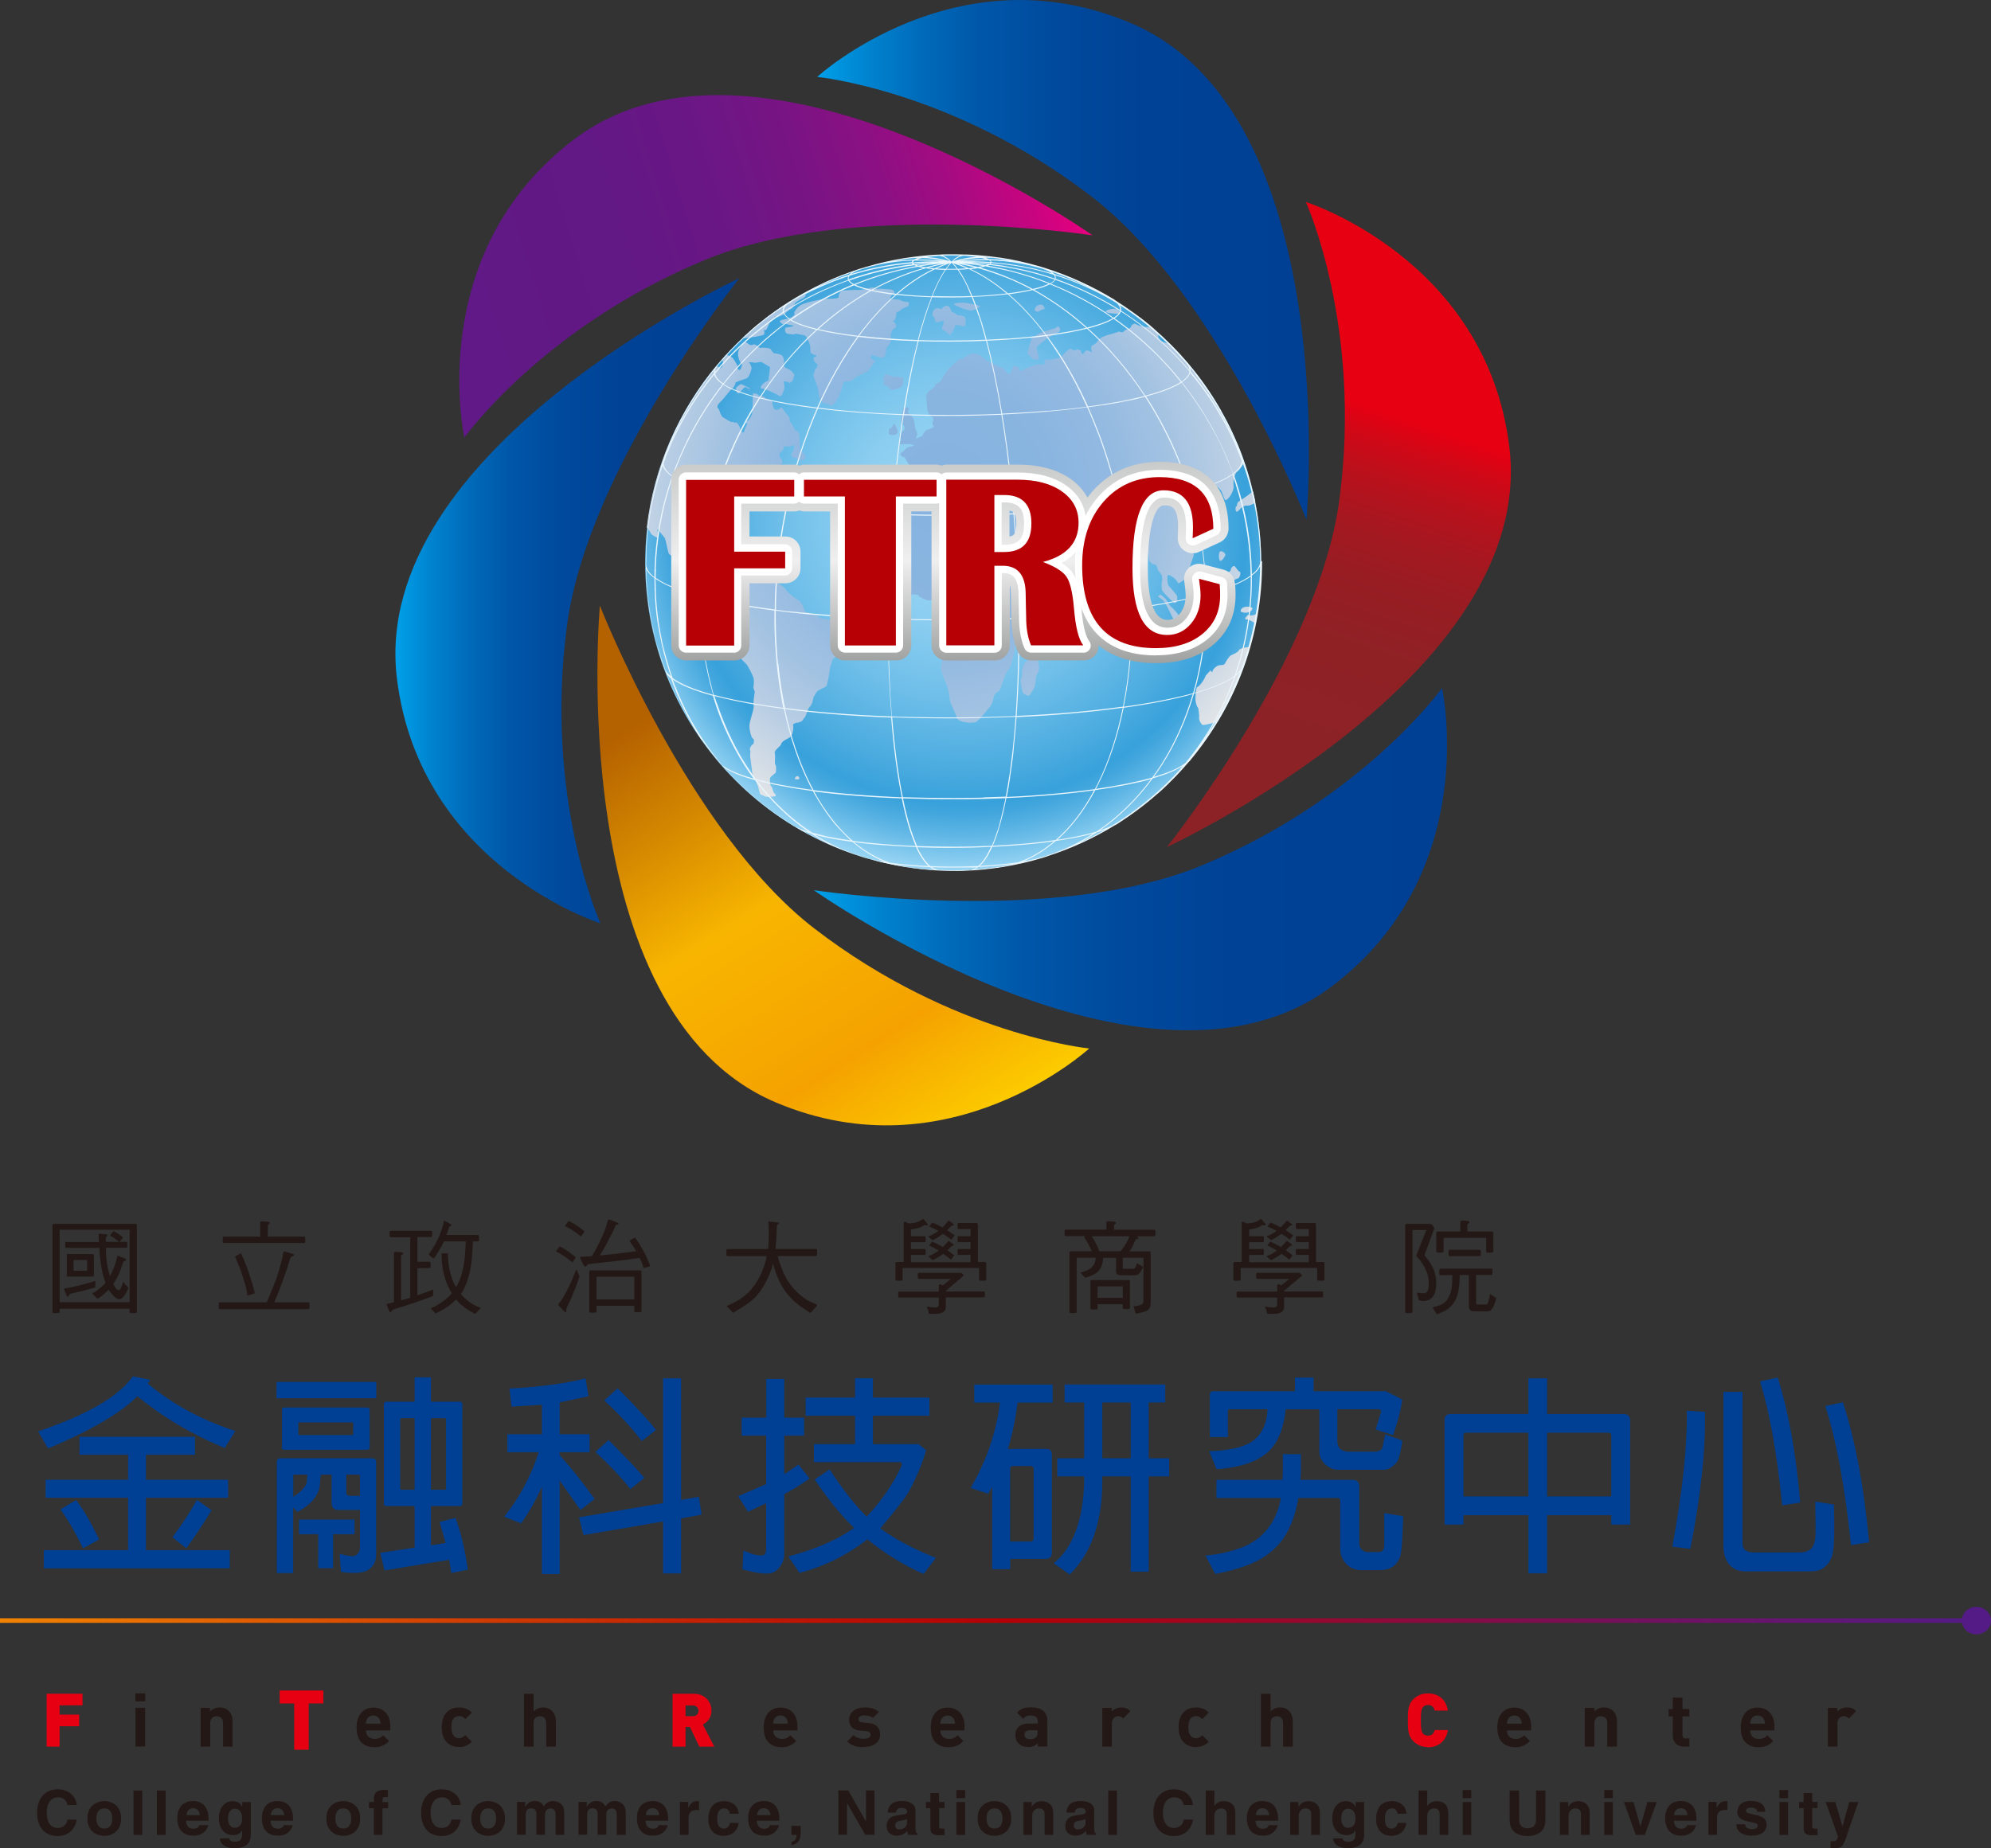 <?xml version="1.0" encoding="UTF-8"?><svg xmlns="http://www.w3.org/2000/svg" xmlns:xlink="http://www.w3.org/1999/xlink" viewBox="0 0 178.06 165.34"><rect x="0" y="0" width="178.06" height="165.34" fill="#333333" stroke="none"/><defs><style>.cls-1{fill:url(#linear-gradient-2);}.cls-2{fill:#fff;}.cls-3{fill:#004094;}.cls-4{fill:url(#linear-gradient-6);}.cls-5{isolation:isolate;}.cls-6{fill:url(#radial-gradient);}.cls-7{fill:#b60005;}.cls-8{fill:#541b86;}.cls-9{fill:url(#linear-gradient-5);}.cls-10{fill:#e60012;}.cls-11{fill:url(#linear-gradient-7);}.cls-12{fill:url(#radial-gradient-2);mix-blend-mode:screen;}.cls-13{fill:#eaf6fd;}.cls-14{fill:url(#linear-gradient-3);}.cls-15{fill:url(#linear-gradient);}.cls-16{fill:#231815;}.cls-17{fill:url(#linear-gradient-4);}.cls-18{fill:url(#linear-gradient-8);}</style><linearGradient id="linear-gradient" x1="0" y1="144.97" x2="175.81" y2="144.97" gradientUnits="userSpaceOnUse"><stop offset="0" stop-color="#f08300"/><stop offset=".24" stop-color="#d13d02"/><stop offset=".42" stop-color="#bd1104"/><stop offset=".51" stop-color="#b60005"/><stop offset=".84" stop-color="#71125f"/><stop offset="1" stop-color="#541b86"/></linearGradient><radialGradient id="radial-gradient" cx="86.04" cy="46.39" fx="86.04" fy="46.39" r="31.87" gradientUnits="userSpaceOnUse"><stop offset="0" stop-color="#9fd9f6"/><stop offset=".14" stop-color="#99d6f4"/><stop offset=".31" stop-color="#8acdf0"/><stop offset=".49" stop-color="#71c0ea"/><stop offset=".69" stop-color="#4eade0"/><stop offset=".8" stop-color="#38a1db"/><stop offset=".83" stop-color="#42a6dd"/><stop offset=".89" stop-color="#5fb6e5"/><stop offset=".97" stop-color="#8ecff1"/><stop offset="1" stop-color="#9fd9f6"/></radialGradient><radialGradient id="radial-gradient-2" cx="84.52" cy="43.81" fx="84.52" fy="43.81" r="32.31" gradientUnits="userSpaceOnUse"><stop offset="0" stop-color="#86b3e0"/><stop offset=".26" stop-color="#88b4e0"/><stop offset=".45" stop-color="#92b9e1"/><stop offset=".62" stop-color="#a2c2e2"/><stop offset=".78" stop-color="#b9cee4"/><stop offset=".93" stop-color="#d6dee6"/><stop offset="1" stop-color="#e6e7e8"/></radialGradient><linearGradient id="linear-gradient-2" x1="85.24" y1="41.33" x2="85.24" y2="59.33" gradientUnits="userSpaceOnUse"><stop offset="0" stop-color="#c9caca"/><stop offset=".49" stop-color="#efefef"/><stop offset="1" stop-color="#9fa0a0"/></linearGradient><linearGradient id="linear-gradient-3" x1="35.36" y1="53.74" x2="66.12" y2="53.74" gradientUnits="userSpaceOnUse"><stop offset="0" stop-color="#00a0e9"/><stop offset=".1" stop-color="#0084d0"/><stop offset=".21" stop-color="#006bba"/><stop offset=".33" stop-color="#0057a9"/><stop offset=".48" stop-color="#004a9d"/><stop offset=".66" stop-color="#004296"/><stop offset="1" stop-color="#004094"/></linearGradient><linearGradient id="linear-gradient-4" x1="93.92" y1="10.63" x2="39.48" y2="27.36" gradientUnits="userSpaceOnUse"><stop offset="0" stop-color="#e4007f"/><stop offset=".08" stop-color="#c40580"/><stop offset=".18" stop-color="#a50b82"/><stop offset=".28" stop-color="#8c1083"/><stop offset=".4" stop-color="#781484"/><stop offset=".54" stop-color="#6a1785"/><stop offset=".7" stop-color="#621885"/><stop offset="1" stop-color="#601986"/></linearGradient><linearGradient id="linear-gradient-5" x1="73.08" y1="23.24" x2="117.06" y2="23.24" xlink:href="#linear-gradient-3"/><linearGradient id="linear-gradient-6" x1="124.16" y1="37.04" x2="114.32" y2="66.23" gradientUnits="userSpaceOnUse"><stop offset="0" stop-color="#e60012"/><stop offset=".07" stop-color="#d20716"/><stop offset=".19" stop-color="#b9111c"/><stop offset=".33" stop-color="#a51820"/><stop offset=".48" stop-color="#971d23"/><stop offset=".67" stop-color="#8f2125"/><stop offset="1" stop-color="#8d2226"/></linearGradient><linearGradient id="linear-gradient-7" x1="72.78" y1="76.84" x2="129.41" y2="76.84" xlink:href="#linear-gradient-3"/><linearGradient id="linear-gradient-8" x1="85.53" y1="102.83" x2="60.16" y2="62.6" gradientUnits="userSpaceOnUse"><stop offset="0" stop-color="#fdcf00"/><stop offset=".25" stop-color="#f5a200"/><stop offset=".58" stop-color="#f8b500"/><stop offset=".8" stop-color="#d38700"/><stop offset="1" stop-color="#b46100"/></linearGradient></defs><g class="cls-5"><g id="_圖層_1"><g><rect class="cls-15" y="144.76" width="175.81" height=".41"/><path class="cls-8" d="M178.06,144.97c0,.68-.58,1.23-1.31,1.23s-1.3-.55-1.3-1.23,.59-1.23,1.3-1.23,1.31,.55,1.31,1.23Z"/><g><path class="cls-10" d="M5.33,152.55v.83h1.75v1.04h-1.75v1.82h-1.16v-4.73h3.21v1.04h-2.05Z"/><path class="cls-16" d="M12.11,152.19v-.71h.88v.71h-.88Zm.01,4.04v-3.46h.86v3.46h-.86Z"/><path class="cls-16" d="M19.95,156.24v-2.09c0-.47-.3-.63-.57-.63s-.58,.16-.58,.63v2.09h-.86v-3.46h.84v.32c.23-.24,.54-.36,.86-.36,.34,0,.62,.11,.81,.31,.28,.28,.35,.6,.35,.98v2.21h-.86Z"/><path class="cls-16" d="M32.73,154.78c0,.44,.27,.77,.76,.77,.38,0,.56-.1,.78-.32l.53,.51c-.35,.35-.69,.55-1.31,.55-.82,0-1.6-.37-1.6-1.77,0-1.13,.61-1.77,1.51-1.77,.96,0,1.51,.7,1.51,1.66v.38h-2.17Zm1.23-.96c-.09-.2-.29-.36-.58-.36s-.49,.15-.58,.36c-.05,.13-.07,.22-.08,.37h1.31c0-.16-.03-.25-.08-.37Z"/><path class="cls-16" d="M41.06,156.28c-.69,0-1.55-.37-1.55-1.77s.86-1.77,1.55-1.77c.48,0,.84,.15,1.14,.46l-.59,.58c-.17-.19-.33-.27-.56-.27-.21,0-.36,.07-.49,.22-.13,.17-.19,.4-.19,.76s.06,.6,.19,.77c.13,.15,.28,.23,.49,.23,.23,0,.38-.08,.56-.27l.59,.58c-.31,.32-.66,.47-1.14,.47Z"/><path class="cls-16" d="M48.85,156.24v-2.11c0-.46-.29-.61-.57-.61s-.56,.16-.56,.61v2.11h-.86v-4.73h.86v1.59c.23-.24,.53-.36,.83-.36,.76,0,1.16,.53,1.16,1.26v2.24h-.86Z"/><path class="cls-10" d="M62.54,156.24l-.84-1.76h-.39v1.76h-1.16v-4.73h1.87c1.05,0,1.61,.74,1.61,1.52,0,.64-.4,1.05-.77,1.24l1.02,1.97h-1.35Zm-.57-3.68h-.66v.96h.66c.32,0,.5-.23,.5-.48s-.19-.48-.5-.48Z"/><path class="cls-16" d="M69.15,154.78c0,.44,.27,.77,.76,.77,.38,0,.56-.1,.78-.32l.52,.51c-.35,.35-.69,.55-1.31,.55-.82,0-1.6-.37-1.6-1.77,0-1.13,.61-1.77,1.51-1.77,.96,0,1.51,.7,1.51,1.66v.38h-2.16Zm1.23-.96c-.09-.2-.28-.36-.58-.36s-.48,.15-.58,.36c-.05,.13-.07,.22-.08,.37h1.32c0-.16-.03-.25-.08-.37Z"/><path class="cls-16" d="M77.24,156.28c-.54,0-1.03-.06-1.47-.5l.56-.57c.29,.29,.66,.33,.92,.33,.3,0,.61-.1,.61-.36,0-.17-.09-.29-.36-.32l-.55-.05c-.62-.06-1.01-.33-1.01-.97,0-.72,.63-1.1,1.34-1.1,.54,0,.99,.09,1.32,.4l-.53,.54c-.2-.18-.51-.23-.8-.23-.35,0-.49,.16-.49,.33,0,.13,.05,.27,.36,.3l.54,.05c.68,.07,1.03,.43,1.03,1.01,0,.76-.65,1.13-1.47,1.13Z"/><path class="cls-16" d="M84.1,154.78c0,.44,.27,.77,.75,.77,.38,0,.57-.1,.79-.32l.52,.51c-.35,.35-.69,.55-1.32,.55-.82,0-1.6-.37-1.6-1.77,0-1.13,.61-1.77,1.51-1.77,.96,0,1.51,.7,1.51,1.66v.38h-2.16Zm1.23-.96c-.09-.2-.29-.36-.58-.36s-.48,.15-.58,.36c-.05,.13-.07,.22-.08,.37h1.31c0-.16-.03-.25-.08-.37Z"/><path class="cls-16" d="M92.82,156.24v-.3c-.23,.23-.45,.33-.85,.33s-.68-.1-.88-.31c-.19-.19-.28-.47-.28-.78,0-.55,.37-1,1.18-1h.82v-.17c0-.38-.19-.55-.64-.55-.33,0-.48,.08-.67,.29l-.55-.54c.34-.37,.67-.48,1.25-.48,.96,0,1.47,.41,1.47,1.22v2.28h-.84Zm-.02-1.46h-.69c-.31,0-.49,.14-.49,.39s.16,.4,.5,.4c.24,0,.39-.02,.54-.17,.1-.09,.13-.22,.13-.44v-.18Z"/><path class="cls-16" d="M100.46,153.73c-.13-.13-.25-.21-.46-.21-.27,0-.56,.2-.56,.64v2.08h-.86v-3.46h.84v.33c.17-.2,.5-.37,.87-.37,.34,0,.57,.09,.81,.33l-.65,.66Z"/><path class="cls-16" d="M106.96,156.28c-.69,0-1.55-.37-1.55-1.77s.86-1.77,1.55-1.77c.48,0,.84,.15,1.14,.46l-.58,.58c-.18-.19-.33-.27-.56-.27-.2,0-.36,.07-.49,.22-.13,.17-.19,.4-.19,.76s.06,.6,.19,.77c.13,.15,.29,.23,.49,.23,.23,0,.38-.08,.56-.27l.58,.58c-.3,.32-.66,.47-1.14,.47Z"/><path class="cls-16" d="M114.75,156.24v-2.11c0-.46-.29-.61-.56-.61s-.56,.16-.56,.61v2.11h-.86v-4.73h.86v1.59c.23-.24,.53-.36,.83-.36,.76,0,1.16,.53,1.16,1.26v2.24h-.87Z"/><path class="cls-10" d="M127.7,156.28c-.55,0-.97-.19-1.31-.53-.5-.5-.48-1.16-.48-1.87s-.02-1.38,.48-1.87c.35-.34,.76-.53,1.31-.53,.9,0,1.62,.5,1.79,1.54h-1.18c-.07-.27-.22-.5-.6-.5-.21,0-.37,.09-.46,.2-.11,.14-.18,.31-.18,1.17s.07,1.03,.18,1.17c.08,.11,.25,.2,.46,.2,.39,0,.53-.24,.6-.5h1.18c-.17,1.04-.9,1.54-1.79,1.54Z"/><path class="cls-16" d="M134.77,154.78c0,.44,.27,.77,.76,.77,.38,0,.56-.1,.78-.32l.52,.51c-.35,.35-.69,.55-1.31,.55-.82,0-1.61-.37-1.61-1.77,0-1.13,.61-1.77,1.51-1.77,.96,0,1.51,.7,1.51,1.66v.38h-2.17Zm1.24-.96c-.09-.2-.28-.36-.58-.36s-.49,.15-.58,.36c-.05,.13-.07,.22-.08,.37h1.32c0-.16-.03-.25-.08-.37Z"/><path class="cls-16" d="M143.74,156.24v-2.09c0-.47-.3-.63-.57-.63s-.58,.16-.58,.63v2.09h-.86v-3.46h.85v.32c.22-.24,.54-.36,.86-.36,.35,0,.63,.11,.82,.31,.28,.28,.35,.6,.35,.98v2.21h-.86Z"/><path class="cls-16" d="M150.6,156.24c-.7,0-1-.49-1-.99v-1.71h-.37v-.66h.37v-1.02h.87v1.02h.61v.66h-.61v1.66c0,.2,.09,.31,.3,.31h.31v.73h-.47Z"/><path class="cls-16" d="M156.52,154.78c0,.44,.27,.77,.76,.77,.38,0,.56-.1,.78-.32l.53,.51c-.35,.35-.69,.55-1.31,.55-.82,0-1.6-.37-1.6-1.77,0-1.13,.61-1.77,1.5-1.77,.96,0,1.51,.7,1.51,1.66v.38h-2.16Zm1.24-.96c-.09-.2-.28-.36-.58-.36s-.48,.15-.58,.36c-.05,.13-.07,.22-.08,.37h1.32c0-.16-.02-.25-.08-.37Z"/><path class="cls-16" d="M165.35,153.73c-.13-.13-.25-.21-.46-.21-.26,0-.56,.2-.56,.64v2.08h-.86v-3.46h.84v.33c.17-.2,.5-.37,.87-.37,.34,0,.58,.09,.82,.33l-.65,.66Z"/><path class="cls-10" d="M27.61,152.38v4.14h-1.3v-4.14h-1.3v-1.16h3.91v1.16h-1.3Z"/><g><path class="cls-16" d="M6.04,161.47c-.07-.24-.19-.69-.88-.69-.4,0-.98,.27-.98,1.39,0,.71,.28,1.35,.98,1.35,.46,0,.78-.26,.88-.75h.83c-.17,.87-.73,1.47-1.73,1.47-1.06,0-1.82-.71-1.82-2.08s.8-2.1,1.83-2.1c1.19,0,1.67,.82,1.72,1.41h-.83Z"/><path class="cls-16" d="M9.33,164.22c-.79,0-1.51-.49-1.51-1.55s.72-1.55,1.51-1.55,1.5,.49,1.5,1.55-.72,1.55-1.5,1.55Zm0-2.45c-.6,0-.71,.52-.71,.9s.11,.9,.71,.9,.71-.52,.71-.9-.11-.9-.71-.9Z"/><path class="cls-16" d="M12.72,164.14h-.78v-3.97h.78v3.97Z"/><path class="cls-16" d="M14.81,164.14h-.78v-3.97h.78v3.97Z"/><path class="cls-16" d="M18.63,163.27c-.21,.71-.79,.94-1.3,.94-.83,0-1.47-.4-1.47-1.61,0-.35,.12-1.49,1.41-1.49,.58,0,1.38,.28,1.38,1.62v.14h-2.02c.02,.22,.07,.72,.69,.72,.22,0,.44-.11,.5-.32h.8Zm-.76-.9c-.05-.48-.35-.62-.6-.62-.36,0-.56,.23-.6,.62h1.2Z"/><path class="cls-16" d="M22.43,161.19v2.79c0,.51-.04,1.35-1.49,1.35-.61,0-1.25-.26-1.28-.88h.84c.03,.15,.09,.3,.54,.3,.42,0,.61-.2,.61-.67v-.35h-.01c-.13,.22-.32,.43-.79,.43-.71,0-1.27-.5-1.27-1.52s.58-1.52,1.22-1.52c.55,0,.77,.32,.86,.52h.01v-.44h.74Zm-1.43,2.31c.53,0,.66-.45,.66-.85,0-.48-.23-.86-.66-.86-.29,0-.61,.21-.61,.9,0,.38,.16,.82,.61,.82Z"/><path class="cls-16" d="M26.18,163.27c-.2,.71-.79,.94-1.29,.94-.83,0-1.47-.4-1.47-1.61,0-.35,.12-1.49,1.41-1.49,.58,0,1.38,.28,1.38,1.62v.14h-2.02c.02,.22,.07,.72,.69,.72,.22,0,.44-.11,.5-.32h.8Zm-.76-.9c-.04-.48-.35-.62-.6-.62-.37,0-.56,.23-.6,.62h1.2Z"/><path class="cls-16" d="M30.7,164.22c-.79,0-1.51-.49-1.51-1.55s.71-1.55,1.51-1.55,1.51,.49,1.51,1.55-.71,1.55-1.51,1.55Zm0-2.45c-.6,0-.71,.52-.71,.9s.11,.9,.71,.9,.71-.52,.71-.9-.11-.9-.71-.9Z"/><path class="cls-16" d="M34.2,164.14h-.77v-2.39h-.43v-.55h.43v-.24c0-.61,.33-.84,.86-.84,.23,0,.33,0,.4,.01v.63h-.21c-.27,0-.27,.08-.27,.33v.12h.5v.55h-.5v2.39Z"/><path class="cls-16" d="M40.38,161.47c-.07-.24-.19-.69-.88-.69-.4,0-.99,.27-.99,1.39,0,.71,.28,1.35,.99,1.35,.46,0,.78-.26,.88-.75h.83c-.17,.87-.73,1.47-1.73,1.47-1.06,0-1.82-.71-1.82-2.08s.8-2.1,1.83-2.1c1.19,0,1.67,.82,1.72,1.41h-.83Z"/><path class="cls-16" d="M43.66,164.22c-.79,0-1.51-.49-1.51-1.55s.71-1.55,1.51-1.55,1.5,.49,1.5,1.55-.71,1.55-1.5,1.55Zm0-2.45c-.6,0-.71,.52-.71,.9s.11,.9,.71,.9,.71-.52,.71-.9-.11-.9-.71-.9Z"/><path class="cls-16" d="M50.47,164.14h-.78v-1.79c0-.44-.19-.58-.42-.58-.39,0-.53,.25-.53,.6v1.76h-.77v-1.77c0-.25,0-.6-.47-.6-.36,0-.48,.25-.48,.58v1.79h-.78v-2.94h.74v.43h.01c.1-.19,.32-.51,.83-.51,.43,0,.62,.15,.82,.47,.1-.14,.31-.47,.79-.47,.58,0,1.03,.34,1.03,.99v2.04Z"/><path class="cls-16" d="M55.94,164.14h-.78v-1.79c0-.44-.19-.58-.42-.58-.39,0-.52,.25-.52,.6v1.76h-.77v-1.77c0-.25,0-.6-.46-.6-.37,0-.48,.25-.48,.58v1.79h-.77v-2.94h.74v.43h.01c.1-.19,.32-.51,.84-.51,.43,0,.62,.15,.82,.47,.1-.14,.32-.47,.79-.47,.58,0,1.02,.34,1.02,.99v2.04Z"/><path class="cls-16" d="M59.72,163.27c-.2,.71-.79,.94-1.29,.94-.83,0-1.47-.4-1.47-1.61,0-.35,.12-1.49,1.41-1.49,.58,0,1.38,.28,1.38,1.62v.14h-2.02c.02,.22,.07,.72,.69,.72,.21,0,.44-.11,.5-.32h.79Zm-.76-.9c-.04-.48-.35-.62-.6-.62-.36,0-.56,.23-.6,.62h1.2Z"/><path class="cls-16" d="M60.81,161.19h.74v.51h.01c.16-.3,.34-.58,.81-.58,.05,0,.1,0,.15,.01v.79c-.07-.01-.15-.01-.22-.01-.6,0-.72,.38-.72,.7v1.53h-.77v-2.94Z"/><path class="cls-16" d="M66.06,163.07c-.03,.3-.27,1.15-1.35,1.15s-1.36-.85-1.36-1.47c0-.95,.41-1.63,1.41-1.63,.47,0,1.23,.21,1.3,1.13h-.79c-.03-.19-.14-.48-.48-.48h-.04c-.49,0-.61,.49-.61,.85,0,.32,.01,.96,.6,.96,.39,0,.53-.38,.53-.51h.79Z"/><path class="cls-16" d="M69.67,163.27c-.2,.71-.79,.94-1.29,.94-.83,0-1.47-.4-1.47-1.61,0-.35,.12-1.49,1.41-1.49,.58,0,1.38,.28,1.38,1.62v.14h-2.02c.02,.22,.07,.72,.69,.72,.21,0,.44-.11,.5-.32h.8Zm-.76-.9c-.04-.48-.35-.62-.6-.62-.36,0-.56,.23-.6,.62h1.2Z"/><path class="cls-16" d="M71.6,164.03c0,.68-.35,.93-.82,1.04h0v-.29c.21-.07,.44-.17,.46-.64h-.46v-.81h.83v.7Z"/><path class="cls-16" d="M77.44,160.16h.77v3.97h-.83l-1.62-2.83h-.01v2.83h-.77v-3.97h.88l1.58,2.77h.01v-2.77Z"/><path class="cls-16" d="M81.88,163.56c0,.35,.08,.42,.17,.46v.12h-.83c-.05-.14-.06-.18-.08-.35-.18,.18-.43,.42-.95,.42-.44,0-.9-.25-.9-.86,0-.58,.36-.87,.86-.94l.7-.11c.12-.02,.27-.07,.27-.23,0-.33-.31-.34-.51-.34-.39,0-.45,.24-.48,.41h-.75c.09-.9,.71-1.03,1.32-1.03,.42,0,1.17,.13,1.17,.85v1.59Zm-.76-.86c-.08,.06-.21,.11-.53,.16-.29,.05-.53,.12-.53,.44,0,.27,.21,.35,.36,.35,.34,0,.69-.22,.69-.58v-.38Z"/><path class="cls-16" d="M83.99,161.19h.48v.55h-.48v1.6c0,.17,0,.24,.32,.24,.05,0,.1,0,.16,0v.58c-.12,0-.25,.01-.37,.01h-.1c-.67,0-.79-.25-.79-.63v-1.79h-.4v-.55h.4v-.8h.77v.8Z"/><path class="cls-16" d="M86.31,160.85h-.78v-.72h.78v.72Zm0,.35v2.94h-.78v-2.94h.78Z"/><path class="cls-16" d="M88.94,164.22c-.79,0-1.51-.49-1.51-1.55s.71-1.55,1.51-1.55,1.5,.49,1.5,1.55-.71,1.55-1.5,1.55Zm0-2.45c-.6,0-.71,.52-.71,.9s.11,.9,.71,.9,.71-.52,.71-.9-.11-.9-.71-.9Z"/><path class="cls-16" d="M94.2,164.14h-.78v-1.79c0-.21-.01-.58-.5-.58-.34,0-.61,.23-.61,.68v1.69h-.78v-2.94h.74v.43h.01c.11-.18,.33-.51,.88-.51s1.03,.34,1.03,.99v2.04Z"/><path class="cls-16" d="M97.85,163.56c0,.35,.08,.42,.17,.46v.12h-.83c-.05-.14-.06-.18-.07-.35-.18,.18-.43,.42-.95,.42-.44,0-.9-.25-.9-.86,0-.58,.36-.87,.86-.94l.7-.11c.12-.02,.27-.07,.27-.23,0-.33-.31-.34-.51-.34-.39,0-.45,.24-.47,.41h-.75c.09-.9,.71-1.03,1.32-1.03,.42,0,1.17,.13,1.17,.85v1.59Zm-.76-.86c-.08,.06-.21,.11-.53,.16-.29,.05-.53,.12-.53,.44,0,.27,.21,.35,.36,.35,.34,0,.69-.22,.69-.58v-.38Z"/><path class="cls-16" d="M99.89,164.14h-.78v-3.97h.78v3.97Z"/><path class="cls-16" d="M105.87,161.47c-.07-.24-.19-.69-.88-.69-.4,0-.99,.27-.99,1.39,0,.71,.28,1.35,.99,1.35,.46,0,.78-.26,.88-.75h.83c-.17,.87-.73,1.47-1.73,1.47-1.06,0-1.82-.71-1.82-2.08s.8-2.1,1.83-2.1c1.19,0,1.67,.82,1.71,1.41h-.83Z"/><path class="cls-16" d="M110.48,164.14h-.77v-1.79c0-.21-.01-.58-.5-.58-.34,0-.61,.23-.61,.68v1.69h-.77v-3.97h.77v1.41h.01c.1-.25,.43-.46,.85-.46,.58,0,1.02,.34,1.02,.99v2.04Z"/><path class="cls-16" d="M114.27,163.27c-.2,.71-.79,.94-1.29,.94-.83,0-1.47-.4-1.47-1.61,0-.35,.12-1.49,1.41-1.49,.58,0,1.38,.28,1.38,1.62v.14h-2.02c.02,.22,.07,.72,.69,.72,.21,0,.44-.11,.5-.32h.8Zm-.76-.9c-.05-.48-.35-.62-.6-.62-.36,0-.56,.23-.6,.62h1.2Z"/><path class="cls-16" d="M118.03,164.14h-.77v-1.79c0-.21-.01-.58-.5-.58-.34,0-.61,.23-.61,.68v1.69h-.77v-2.94h.74v.43h.01c.1-.18,.33-.51,.89-.51s1.02,.34,1.02,.99v2.04Z"/><path class="cls-16" d="M122,161.19v2.79c0,.51-.04,1.35-1.49,1.35-.61,0-1.25-.26-1.29-.88h.84c.04,.15,.1,.3,.54,.3,.42,0,.62-.2,.62-.67v-.35h-.01c-.13,.22-.32,.43-.79,.43-.71,0-1.27-.5-1.27-1.52s.58-1.52,1.22-1.52c.55,0,.77,.32,.86,.52h.01v-.44h.74Zm-1.43,2.31c.53,0,.66-.45,.66-.85,0-.48-.23-.86-.67-.86-.29,0-.61,.21-.61,.9,0,.38,.15,.82,.61,.82Z"/><path class="cls-16" d="M125.77,163.07c-.03,.3-.27,1.15-1.34,1.15s-1.36-.85-1.36-1.47c0-.95,.41-1.63,1.41-1.63,.47,0,1.23,.21,1.3,1.13h-.79c-.03-.19-.14-.48-.48-.48h-.04c-.49,0-.61,.49-.61,.85,0,.32,.01,.96,.6,.96,.39,0,.53-.38,.53-.51h.79Z"/><path class="cls-16" d="M129.52,164.14h-.77v-1.79c0-.21-.01-.58-.5-.58-.34,0-.61,.23-.61,.68v1.69h-.77v-3.97h.77v1.41h.01c.1-.25,.43-.46,.85-.46,.58,0,1.02,.34,1.02,.99v2.04Z"/><path class="cls-16" d="M131.58,160.85h-.77v-.72h.77v.72Zm0,.35v2.94h-.77v-2.94h.77Z"/><path class="cls-16" d="M138.21,162.75c0,1.05-.63,1.49-1.63,1.49-.36,0-.91-.09-1.26-.48-.21-.24-.3-.57-.31-.96v-2.63h.85v2.58c0,.55,.32,.8,.71,.8,.57,0,.8-.28,.8-.76v-2.62h.84v2.58Z"/><path class="cls-16" d="M142.17,164.14h-.78v-1.79c0-.21-.01-.58-.5-.58-.34,0-.61,.23-.61,.68v1.69h-.77v-2.94h.74v.43h.01c.11-.18,.33-.51,.88-.51s1.03,.34,1.03,.99v2.04Z"/><path class="cls-16" d="M144.24,160.85h-.77v-.72h.77v.72Zm0,.35v2.94h-.77v-2.94h.77Z"/><path class="cls-16" d="M147.11,164.14h-.82l-1.06-2.94h.86l.61,2.17h.01l.62-2.17h.83l-1.06,2.94Z"/><path class="cls-16" d="M151.69,163.27c-.21,.71-.79,.94-1.3,.94-.83,0-1.47-.4-1.47-1.61,0-.35,.12-1.49,1.41-1.49,.58,0,1.39,.28,1.39,1.62v.14h-2.02c.02,.22,.07,.72,.69,.72,.22,0,.44-.11,.5-.32h.8Zm-.77-.9c-.04-.48-.35-.62-.6-.62-.37,0-.56,.23-.6,.62h1.2Z"/><path class="cls-16" d="M152.78,161.19h.74v.51h.01c.16-.3,.34-.58,.81-.58,.05,0,.1,0,.15,.01v.79c-.07-.01-.15-.01-.22-.01-.6,0-.71,.38-.71,.7v1.53h-.77v-2.94Z"/><path class="cls-16" d="M157.15,162.09c-.03-.19-.1-.39-.52-.39s-.48,.16-.48,.29c0,.47,1.84,.13,1.84,1.21,0,.86-.83,1.01-1.29,1.01-.67,0-1.4-.23-1.42-1.02h.79c0,.25,.16,.43,.64,.43,.4,0,.49-.19,.49-.31,0-.49-1.83-.12-1.83-1.22,0-.43,.27-.99,1.19-.99,.58,0,1.26,.14,1.32,.97h-.76Z"/><path class="cls-16" d="M159.91,160.85h-.77v-.72h.77v.72Zm0,.35v2.94h-.77v-2.94h.77Z"/><path class="cls-16" d="M162.07,161.19h.48v.55h-.48v1.6c0,.17,0,.24,.32,.24,.05,0,.1,0,.16,0v.58c-.12,0-.24,.01-.36,.01h-.1c-.67,0-.79-.25-.79-.63v-1.79h-.4v-.55h.4v-.8h.77v.8Z"/><path class="cls-16" d="M165.2,164.09c-.36,1.09-.46,1.23-1.14,1.23-.1,0-.24,0-.35,0v-.62s.08,.01,.15,.01c.28,0,.44-.04,.51-.44l-1.09-3.07h.86l.63,2.17h.01l.6-2.17h.82l-1.01,2.9Z"/></g><g><g><path class="cls-16" d="M12.09,109.48c.09,0,.15,.04,.15,.1v7.77c0,.07-.05,.11-.15,.11h-.36c-.1,0-.15-.04-.15-.11v-.28H5.33v.28c0,.07-.06,.11-.15,.11h-.35c-.09,0-.14-.04-.14-.11v-7.77c0-.06,.04-.1,.14-.1h7.27Zm-.5,7.01v-6.48H5.33v6.48h6.26Zm-3.06-1.78c0,.28-.01,.44-.03,.47-.75,.21-1.5,.4-2.25,.56-.09,.17-.15,.25-.21,.25s-.16-.24-.32-.72c.35-.05,.77-.14,1.28-.26,.5-.12,.97-.25,1.42-.39,.01,0,.03-.02,.05-.02,.04,0,.06,.04,.06,.11Zm.31-3.63c0-.19-.02-.39-.02-.61,0-.07,.02-.11,.06-.11l.57,.05c.1,0,.15,.03,.15,.06,0,.07-.03,.13-.07,.15-.05,.03-.07,.11-.07,.25v.22h1.18c-.15-.13-.3-.24-.45-.35-.14-.09-.25-.15-.34-.19,0-.03,.08-.16,.25-.37,.03-.04,.05-.06,.07-.06,.18,.11,.34,.2,.46,.28,.14,.11,.26,.2,.37,.29,0,.01-.02,.03-.05,.07-.14,.18-.22,.29-.25,.33h.61s.07,.04,.07,.1v.28c0,.1-.03,.15-.07,.15h-1.84c0,.35,.02,.64,.04,.88,.04,.44,.1,.84,.2,1.2,.04,.16,.08,.32,.12,.45,.13-.22,.24-.46,.34-.72,.13-.31,.23-.65,.31-1.01,0-.06,.04-.08,.09-.08,.47,.17,.71,.27,.71,.32,0,.07-.04,.12-.11,.14-.07,0-.12,.04-.15,.1-.15,.47-.31,.9-.49,1.29-.13,.25-.27,.46-.4,.67,.08,.17,.17,.32,.28,.44,.1,.07,.18,.11,.24,.11,.04,0,.08-.06,.15-.17,.06-.12,.14-.3,.21-.55,.03,0,.06,.03,.1,.08,.06,.11,.15,.21,.26,.3,.07,.05,.11,.11,.11,.19-.13,.27-.25,.48-.35,.63-.16,.22-.31,.33-.44,.33-.07,0-.13,0-.21-.05-.13-.05-.26-.16-.39-.32-.13-.13-.25-.29-.37-.49-.25,.27-.55,.53-.88,.76-.04,.02-.07,.03-.11,.03-.07,0-.13-.03-.16-.1-.07-.09-.15-.17-.23-.25-.06-.02-.07-.06-.07-.12,0-.02,.02-.03,.06-.04,.16-.06,.31-.16,.46-.29,.24-.17,.46-.37,.65-.61-.09-.22-.17-.46-.23-.71-.11-.44-.19-.9-.25-1.39-.04-.27-.05-.61-.07-1.01h-3s-.06-.05-.06-.15v-.28c0-.06,.02-.1,.06-.1h2.98Zm-.59,1.1c.09,0,.15,.04,.15,.1v1.82c0,.07-.05,.1-.15,.1h-2.13c-.1,0-.15-.03-.15-.1v-1.82c0-.07,.04-.1,.15-.1h2.13Zm-.46,.53h-1.21v.97h1.21v-.97Z"/><path class="cls-16" d="M26.19,112.16c.06,.04,.1,.06,.1,.09,0,.07-.04,.12-.1,.13-.12,.02-.19,.06-.22,.12-.19,.67-.45,1.45-.77,2.32-.22,.58-.44,1.14-.67,1.68h3.04c.07,0,.11,.04,.11,.11v.35c0,.09-.04,.15-.11,.15h-7.9c-.07,0-.11-.06-.11-.15v-.35c0-.07,.03-.11,.11-.11h4.19c.27-.65,.55-1.33,.83-2.04,.3-.91,.52-1.72,.65-2.42,.03-.06,.05-.1,.07-.1l.79,.23Zm-2.07-2.79c0,.08-.03,.13-.09,.14-.06,0-.08,.07-.08,.18v.93h3.24c.07,0,.11,.04,.11,.14v.29c0,.09-.04,.14-.11,.14h-7.16c-.07,0-.11-.05-.11-.14v-.29c0-.09,.04-.14,.11-.14h3.24v-1.25c0-.07,.05-.11,.15-.11,.47,0,.71,.04,.71,.11Zm-1.82,4.63c.18,.53,.35,1.08,.48,1.67,0,.04-.22,.11-.65,.22-.05-.4-.16-.88-.35-1.46-.19-.67-.45-1.33-.76-2,0-.04,.17-.15,.54-.32,.31,.69,.56,1.32,.74,1.89Z"/><path class="cls-16" d="M38.54,110.08c.07,0,.11,.06,.11,.15v.28c0,.1-.04,.15-.11,.15h-1.21v2.21h1.07c.07,0,.11,.04,.11,.14v.29c0,.09-.04,.14-.11,.14h-1.07v2.43c.45-.15,.88-.31,1.28-.47,.02-.02,.05-.03,.07-.03,.05,0,.07,.03,.07,.07,0,.31-.02,.47-.03,.5-1.19,.45-2.39,.85-3.6,1.21-.09,.17-.16,.25-.21,.25-.06,0-.18-.25-.35-.75,.2-.04,.43-.09,.67-.15v-4.4c0-.07,.05-.11,.14-.11,.46,0,.68,.04,.68,.11,0,.08-.04,.13-.09,.14-.06,0-.09,.07-.09,.18v3.91c.2-.06,.41-.12,.62-.18,.07-.02,.14-.05,.2-.06v-5.41h-1.74c-.07,0-.11-.05-.11-.15v-.28c0-.09,.04-.15,.11-.15h3.59Zm1.85-.5c0,.05-.02,.08-.06,.08-.08,.02-.14,.05-.16,.1-.08,.27-.16,.51-.24,.71h2.8c.07,0,.11,.05,.11,.15v.28c0,.1-.03,.15-.11,.15h-.44c-.04,1.2-.13,2.08-.25,2.63-.17,.78-.42,1.43-.73,1.94-.03,.05-.06,.09-.09,.13,.2,.26,.42,.46,.63,.63,.32,.25,.69,.45,1.12,.61,0,.05-.03,.08-.08,.12-.11,.11-.21,.22-.3,.34-.05,.05-.09,.08-.11,.08-.59-.32-.96-.56-1.12-.73-.22-.15-.4-.34-.56-.56-.16,.17-.33,.31-.49,.44-.35,.29-.8,.56-1.36,.81-.17-.17-.31-.33-.43-.46,.29-.1,.64-.29,1.04-.58,.34-.24,.62-.48,.85-.76-.14-.22-.26-.45-.36-.68-.17-.37-.31-.8-.42-1.33-.09-.45-.14-.97-.14-1.56h.57c0,.55,.05,1.03,.14,1.44,.09,.41,.21,.79,.36,1.15,.07,.16,.15,.32,.23,.45,.27-.48,.48-1.01,.6-1.6,.14-.56,.23-1.39,.26-2.51h-1.95c-.08,.19-.17,.35-.24,.48-.13,.24-.35,.59-.65,1.05-.05,0-.11-.03-.15-.08-.08-.06-.17-.14-.25-.21-.04-.03-.06-.07-.06-.1,.16-.23,.32-.47,.48-.73,.2-.34,.38-.71,.55-1.13,.14-.37,.25-.72,.32-1.07,0-.05,.02-.07,.04-.07,.42,.23,.64,.36,.64,.39Z"/><path class="cls-16" d="M50.87,111.98c.24,.18,.45,.35,.63,.49,0,0-.02,.04-.04,.07-.18,.26-.27,.39-.27,.39-.27-.23-.56-.44-.86-.64-.25-.16-.45-.27-.61-.33,0-.03,.09-.16,.28-.4,.03-.04,.05-.06,.08-.06,.32,.17,.59,.33,.79,.47Zm.72,1.67c.15,.33,.23,.51,.23,.53,0,.05-.02,.1-.04,.14-.23,.69-.47,1.28-.67,1.75-.12,.27-.26,.57-.42,.9-.04,.07-.05,.18-.05,.31,0,.07-.03,.11-.07,.11s-.23-.19-.57-.57c-.03-.02-.06-.06-.06-.1,0-.05,0-.09,.04-.13,.15-.16,.3-.38,.45-.65,.21-.36,.42-.76,.62-1.21,.16-.39,.32-.75,.45-1.08,.02-.05,.04-.07,.05-.07,.03,0,.05,.03,.05,.07Zm.08-3.97c.24,.18,.44,.34,.61,.47,0,0-.02,.04-.04,.07-.18,.26-.28,.39-.28,.39-.26-.22-.55-.43-.84-.61-.24-.14-.44-.25-.59-.32,0-.03,.09-.17,.28-.4,.03-.04,.05-.06,.07-.06,.32,.16,.58,.32,.78,.46Zm3.64-.24c0,.08-.05,.12-.13,.12-.09,0-.13,.04-.13,.09-.23,.52-.52,1.1-.88,1.76-.17,.33-.35,.62-.53,.89,1.09-.09,2.18-.22,3.26-.37-.17-.31-.38-.61-.6-.91,0-.05,.17-.16,.5-.32,.34,.5,.61,.95,.83,1.36,.2,.37,.37,.77,.52,1.2,0,.02-.2,.08-.6,.17-.06-.26-.17-.56-.34-.9-1.37,.2-2.87,.37-4.53,.54-.08,0-.14,.05-.19,.12-.04,.07-.09,.11-.17,.11-.07,0-.23-.28-.47-.86,.37-.02,.72-.05,1.09-.07,.4-.68,.76-1.41,1.09-2.16,.15-.37,.25-.71,.34-1.06,0-.04,.03-.06,.08-.06,.56,.18,.85,.3,.85,.36Zm1.92,4.2c.09,0,.14,.04,.14,.1v3.53c0,.07-.05,.11-.14,.11h-.36c-.1,0-.14-.04-.14-.11v-.46h-3.38v.5c0,.07-.05,.11-.15,.11h-.36c-.09,0-.14-.04-.14-.11v-3.53c0-.09,.04-.14,.14-.14h4.39Zm-.5,2.6v-2.03h-3.38v2.03h3.38Z"/><path class="cls-16" d="M68.69,111.72c.02-.11,.03-.23,.03-.34,.05-.58,.05-1.29,0-2.12l.97,.11c0,.05-.03,.1-.08,.13-.09,.06-.14,.12-.14,.19-.01,.86-.06,1.53-.12,2.03h3.61c.07,0,.11,.04,.11,.14v.36c0,.09-.04,.14-.11,.14h-3.41c.11,.44,.24,.82,.38,1.15,.15,.41,.34,.78,.55,1.1,.31,.49,.7,.92,1.16,1.29,.4,.34,.86,.6,1.37,.77,.03,.02,.06,.04,.06,.08,0,.05-.04,.1-.1,.16-.13,.13-.24,.25-.35,.4-.04,.07-.09,.12-.16,.12-.04,0-.17-.08-.37-.23-.67-.42-1.22-.89-1.67-1.44-.35-.44-.62-.88-.8-1.34-.14-.25-.3-.72-.49-1.39-.04,.18-.09,.37-.15,.53-.17,.48-.38,.95-.64,1.39-.25,.45-.53,.83-.85,1.15-.43,.4-1.07,.84-1.91,1.33-.05,0-.09-.04-.13-.11-.11-.13-.23-.25-.36-.36-.07-.05-.09-.1-.09-.14,.19-.08,.45-.19,.76-.36,.35-.19,.63-.38,.86-.58,.31-.24,.56-.49,.75-.78,.25-.31,.46-.67,.66-1.08,.17-.38,.32-.78,.44-1.21,.04-.15,.06-.29,.09-.44h-3.49c-.07,0-.11-.05-.11-.14v-.36c0-.09,.03-.14,.11-.14h3.59Z"/><path class="cls-16" d="M81.98,109.89c-.17,.04-.35,.07-.51,.08v.61h1.24s.07,.04,.07,.11v.29c0,.09-.02,.14-.07,.14h-1.24v.61h1.24s.07,.04,.07,.11v.28c0,.09-.02,.14-.07,.14h-1.24v.65h5.33v-.65h-1.1s-.06-.05-.06-.14v-.28c0-.07,.02-.11,.06-.11h1.1v-.61h-1.1s-.06-.05-.06-.14v-.29c0-.07,.02-.11,.06-.11h1.1v-.64h-1.1s-.06-.05-.06-.15v-.28c0-.07,.02-.11,.06-.11h1.6c.09,0,.15,.04,.15,.11v3.38h.6c.09,0,.15,.03,.15,.1v1.47c0,.07-.06,.1-.15,.1h-.35c-.09,0-.14-.03-.14-.1v-1.04h-6.84v1.04c0,.07-.05,.1-.14,.1h-.36c-.1,0-.14-.03-.14-.1v-1.47c0-.06,.04-.1,.14-.1h.6v-3.49c0-.07,.04-.11,.11-.11l.35,.15c.25-.01,.43-.04,.56-.07,.24-.04,.45-.14,.63-.3,.02,0,.05-.02,.07-.02s.06,.02,.1,.06c.22,.25,.33,.39,.33,.41,0,.07-.03,.1-.08,.1l-.22-.04c-.18,.14-.41,.24-.69,.31Zm3.86,3.96c.09,0,.15,.02,.17,.04,.12,.09,.18,.16,.18,.22l-1.55,1.31s-.04,.03-.05,.03v.08h3.42s.07,.04,.07,.11v.28c0,.09-.03,.14-.07,.14h-3.42v.82c0,.43-.31,.65-.92,.65h-.57s-.05-.05-.06-.16c-.02-.15-.06-.29-.15-.41,0-.05,.01-.07,.04-.07,.31,.05,.55,.07,.75,.07s.28-.11,.28-.32v-.57h-3.56s-.07-.05-.07-.14v-.28c0-.07,.02-.11,.07-.11h3.56v-.54c0-.07,.05-.11,.15-.11l.22,.09,.72-.58h-2.86c-.07,0-.11-.05-.11-.15v-.28c0-.07,.04-.11,.11-.11h3.66Zm-.59-4.37s.05,.07,.05,.09c0,.03-.03,.05-.07,.05-.08,.02-.14,.03-.17,.06-.12,.14-.24,.26-.36,.37,.26,.16,.48,.32,.68,.45,0,0-.02,.03-.04,.06-.16,.22-.25,.33-.25,.33-.25-.18-.5-.36-.76-.52-.25,.19-.55,.38-.88,.56-.06,0-.1-.02-.12-.05-.1-.07-.18-.15-.25-.21-.04-.02-.05-.04-.05-.05,0-.02,0-.03,.05-.05,.18-.05,.34-.13,.46-.22,.14-.07,.26-.15,.38-.25-.33-.17-.59-.3-.81-.38,0-.02,.07-.13,.23-.31,.02-.03,.04-.05,.06-.05,.35,.15,.64,.3,.89,.43,.16-.16,.33-.34,.51-.55,.02-.04,.04-.06,.06-.06l.4,.3Zm0,1.82s.05,.07,.05,.1-.03,.04-.07,.04c-.08,.02-.14,.04-.17,.06-.11,.13-.22,.24-.33,.34,.23,.16,.43,.32,.61,.45,0,0-.02,.03-.04,.06-.16,.22-.25,.33-.25,.33-.23-.18-.46-.36-.69-.52-.25,.19-.57,.37-.91,.56-.06,0-.1-.02-.12-.06-.1-.07-.18-.14-.25-.21-.04-.02-.05-.04-.05-.06,0,0,0-.03,.05-.05,.18-.05,.34-.13,.46-.21,.15-.08,.29-.17,.41-.26-.02,0-.03,0-.03-.02-.33-.2-.6-.34-.82-.42,0-.03,.07-.14,.23-.32,.02-.02,.04-.04,.06-.04,.36,.17,.67,.34,.93,.48,.15-.14,.31-.3,.47-.5,.02-.04,.04-.05,.06-.05l.4,.29Z"/><path class="cls-16" d="M99.8,109.37c0,.08-.04,.13-.09,.14-.05,0-.08,.07-.08,.18v.32h3.59c.07,0,.11,.06,.11,.15v.28c0,.1-.04,.15-.11,.15h-1.56c.09,.04,.14,.09,.14,.14,0,.06-.04,.09-.1,.11-.09,0-.15,.04-.16,.11-.18,.4-.35,.73-.51,.99h1.73c.09,0,.15,.04,.15,.11v4.41c0,.32-.05,.52-.14,.61-.02,.15-.38,.28-1.08,.43-.12,0-.17-.04-.17-.14-.03-.11-.07-.28-.15-.51,.58-.04,.88-.16,.89-.39v-3.95h-1.85v.88c0,.07,.02,.11,.07,.11h.89c.11,0,.21-.17,.32-.5l.54,.33c-.2,.5-.44,.75-.71,.75h-1.25c-.31,0-.46-.13-.46-.39v-1.17h-1.15c-.03,.31-.06,.53-.12,.66-.09,.24-.2,.42-.35,.57-.14,.13-.29,.24-.48,.31-.17,.09-.39,.17-.66,.24-.16-.16-.31-.32-.43-.47,.13-.02,.28-.06,.46-.14,.19-.07,.35-.16,.48-.26,.15-.13,.25-.27,.33-.43,.05-.11,.08-.27,.11-.49h-1.71v4.84c0,.07-.05,.11-.14,.11h-.36c-.1,0-.15-.04-.15-.11v-5.27c0-.09,.04-.15,.15-.15h1.84c-.04-.1-.08-.21-.13-.32-.15-.31-.32-.61-.54-.92,0-.02,.04-.05,.11-.11h-1.75c-.08,0-.11-.05-.11-.15v-.28c0-.09,.04-.15,.11-.15h3.63v-.64c0-.07,.05-.11,.15-.11,.45,0,.67,.04,.67,.11Zm1.1,5.13c.09,0,.15,.04,.15,.1v2.39c0,.07-.05,.11-.15,.11h-.35c-.09,0-.14-.04-.14-.11v-.32h-2.25v.36c0,.07-.05,.11-.14,.11h-.35c-.1,0-.15-.04-.15-.11v-2.39c0-.09,.05-.14,.15-.14h3.24Zm-.69-2.57c.2-.24,.35-.45,.46-.65,.15-.23,.26-.46,.34-.7h-3.38c.17,.25,.3,.49,.41,.71,.11,.21,.2,.42,.28,.64h1.9Zm.2,4.17v-1.03h-2.25v1.03h2.25Z"/><path class="cls-16" d="M112.23,109.89c-.17,.04-.35,.07-.51,.08v.61h1.24s.07,.04,.07,.11v.29c0,.09-.03,.14-.07,.14h-1.24v.61h1.24s.07,.04,.07,.11v.28c0,.09-.03,.14-.07,.14h-1.24v.65h5.33v-.65h-1.1s-.06-.05-.06-.14v-.28c0-.07,.02-.11,.06-.11h1.1v-.61h-1.1s-.06-.05-.06-.14v-.29c0-.07,.02-.11,.06-.11h1.1v-.64h-1.1s-.06-.05-.06-.15v-.28c0-.07,.02-.11,.06-.11h1.61c.09,0,.14,.04,.14,.11v3.38h.6c.09,0,.15,.03,.15,.1v1.47c0,.07-.06,.1-.15,.1h-.36c-.09,0-.14-.03-.14-.1v-1.04h-6.84v1.04c0,.07-.06,.1-.15,.1h-.36c-.1,0-.15-.03-.15-.1v-1.47c0-.06,.05-.1,.15-.1h.6v-3.49c0-.07,.04-.11,.11-.11l.35,.15c.25-.01,.43-.04,.55-.07,.24-.04,.45-.14,.63-.3,.02,0,.04-.02,.07-.02,.03,0,.06,.02,.1,.06,.22,.25,.33,.39,.33,.41,0,.07-.03,.1-.07,.1l-.22-.04c-.18,.14-.41,.24-.69,.31Zm3.87,3.96c.09,0,.15,.02,.17,.04,.12,.09,.18,.16,.18,.22l-1.55,1.31s-.04,.03-.06,.03v.08h3.42s.07,.04,.07,.11v.28c0,.09-.03,.14-.07,.14h-3.42v.82c0,.43-.31,.65-.92,.65h-.57s-.05-.05-.06-.16c-.02-.15-.07-.29-.15-.41,0-.05,0-.07,.04-.07,.31,.05,.56,.07,.75,.07s.29-.11,.29-.32v-.57h-3.57s-.06-.05-.06-.14v-.28c0-.07,.02-.11,.06-.11h3.57v-.54c0-.07,.05-.11,.15-.11l.22,.09,.72-.58h-2.86c-.07,0-.11-.05-.11-.15v-.28c0-.07,.04-.11,.11-.11h3.67Zm-.59-4.37s.05,.07,.05,.09c0,.03-.03,.05-.07,.05-.08,.02-.14,.03-.17,.06-.12,.14-.23,.26-.35,.37,.26,.16,.48,.32,.68,.45,0,0-.02,.03-.04,.06-.16,.22-.25,.33-.25,.33-.25-.18-.5-.36-.76-.52-.26,.19-.55,.38-.88,.56-.06,0-.1-.02-.12-.05-.1-.07-.18-.15-.26-.21-.04-.02-.06-.04-.06-.05,0-.02,.01-.03,.05-.05,.18-.05,.34-.13,.47-.22,.13-.07,.27-.15,.37-.25-.33-.17-.59-.3-.81-.38,0-.02,.07-.13,.23-.31,.02-.03,.03-.05,.05-.05,.35,.15,.64,.3,.89,.43,.16-.16,.33-.34,.51-.55,.02-.04,.04-.06,.06-.06l.4,.3Zm0,1.82s.05,.07,.05,.1-.03,.04-.07,.04c-.08,.02-.14,.04-.17,.06-.11,.13-.22,.24-.33,.34,.23,.16,.43,.32,.61,.45,0,0-.02,.03-.04,.06-.16,.22-.25,.33-.25,.33-.23-.18-.45-.36-.69-.52-.26,.19-.56,.37-.91,.56-.06,0-.1-.02-.12-.06-.1-.07-.18-.14-.26-.21-.04-.02-.06-.04-.06-.06,0,0,.01-.03,.05-.05,.18-.05,.34-.13,.47-.21,.15-.08,.28-.17,.41-.26-.02,0-.03,0-.03-.02-.33-.2-.6-.34-.82-.42,0-.03,.07-.14,.23-.32,.02-.02,.03-.04,.05-.04,.36,.17,.67,.34,.93,.48,.14-.14,.31-.3,.47-.5,.02-.04,.04-.05,.06-.05l.4,.29Z"/><path class="cls-16" d="M126.31,117.35c0,.07-.05,.11-.14,.11h-.36c-.09,0-.14-.04-.14-.11v-7.73c0-.09,.04-.14,.14-.14h1.96c.15,0,.25,.03,.29,.06,.14,.15,.21,.26,.21,.36l-.84,2.28s-.01,.07-.01,.1,.01,.05,.04,.09c.35,.42,.6,.83,.77,1.23,.15,.4,.22,.78,.22,1.14,0,.53-.08,.92-.25,1.16-.19,.33-.5,.48-.93,.48-.27,0-.41-.05-.41-.17-.02-.13-.06-.27-.12-.44,0-.09,0-.14,.04-.14l.49,.06c.22,0,.36-.08,.42-.26,.06-.17,.08-.43,.08-.77,0-.31-.08-.66-.24-1.02-.18-.43-.44-.83-.8-1.2-.04-.04-.06-.06-.06-.09,0-.02,0-.06,.03-.14l.86-2.18h-1.24v7.3Zm7.05-3.88c.07,0,.11,.05,.11,.15v.28c0,.1-.04,.15-.11,.15h-1.35v2.49c0,.1,.02,.15,.07,.15h.86c.11,0,.21-.31,.32-.93l.56,.36c-.2,.78-.44,1.18-.71,1.18h-1.29c-.31,0-.46-.15-.46-.43v-2.81h-.82c0,.38-.02,.7-.04,.97-.04,.33-.1,.62-.18,.88-.09,.27-.22,.52-.39,.75-.18,.22-.4,.41-.66,.58-.22,.11-.46,.21-.73,.32-.06,0-.1-.04-.11-.11-.09-.12-.17-.25-.26-.4-.02-.04-.03-.07-.03-.1,.36-.09,.66-.2,.88-.31,.16-.09,.31-.23,.42-.41,.09-.13,.17-.28,.25-.47,.07-.2,.13-.45,.16-.72,.02-.22,.04-.55,.04-.97h-1.07c-.07,0-.1-.05-.1-.15v-.28c0-.09,.03-.15,.1-.15h4.52Zm-1.95-4.17c0,.08-.04,.13-.09,.14-.06,.01-.09,.07-.09,.18v.54h2.17c.09,0,.15,.04,.15,.11v1.67c0,.07-.05,.11-.15,.11h-.35c-.09,0-.14-.04-.14-.11v-1.21h-3.81v1.21c0,.07-.05,.11-.14,.11h-.36c-.1,0-.15-.04-.15-.11v-1.63c0-.09,.05-.15,.15-.15h2v-.86c0-.07,.05-.11,.14-.11,.46,0,.68,.04,.68,.11Zm.92,2.5c.07,0,.11,.05,.11,.14v.29c0,.09-.04,.14-.11,.14h-2.67c-.07,0-.11-.05-.11-.14v-.29c0-.09,.04-.14,.11-.14h2.67Z"/></g><g><path class="cls-3" d="M4.3,129.58l-.89-1.54c4.33-1.46,7.18-3.09,8.47-4.92l1.56,.32-.23,.32c2.22,1.86,4.84,3.28,7.84,4.25l-.95,1.52c-2.94-1.21-5.55-2.77-7.81-4.63-1.52,1.52-4.2,3.08-7.99,4.67Zm7.16,4.4H4.08v-1.61h7.38v-2.24H7.11v-1.61h10.33v1.61h-4.39v2.24h7.35v1.61h-7.35v4.69h7.5v1.62H3.92v-1.62h7.54v-4.69Zm-4.67,.19c.7,.91,1.39,2.09,2.07,3.55l-1.44,.78c-.72-1.5-1.41-2.66-2.01-3.47l1.39-.85Zm12.13,.93c-.82,1.35-1.6,2.51-2.26,3.4l-1.24-.99c.8-1.06,1.56-2.2,2.19-3.34l1.31,.93Z"/><path class="cls-3" d="M33.65,123.62v1.46h-8.92v-1.46h8.92Zm-4.96,8.29l-.06,.61c0,1.1-.68,2.01-2.03,2.73l-.38-.4v5.87h-1.46v-9.93c0-.25,.11-.34,.36-.34h8.14c.25,0,.38,.1,.38,.34v8.28c0,.59-.23,1.03-.68,1.35-.47,.3-1.31,.36-2.47,.19l-.11-1.61c.76,.21,1.23,.25,1.41,.15,.26-.17,.4-.4,.4-.68v-3.4h-1.92c-.4,0-.61-.21-.61-.63v-2.53h-.97Zm4.16-2.22h-7.46c-.13,0-.17-.08-.17-.21v-3.38c0-.13,.04-.19,.17-.19h7.46c.13,0,.21,.06,.21,.19v3.38c0,.13-.08,.21-.21,.21Zm-5.37,2.22h-1.14c-.08,0-.11,.04-.11,.11v1.88c.61-.38,1.03-.82,1.2-1.24l.06-.76Zm-.74-4.67c-.06,0-.08,.02-.06,.06v.99l.06,.08h4.79l.06-.08v-.99l-.06-.06h-4.79Zm0,10v-1.31h4.97v1.31h-1.92v3.04h-1.33v-3.04h-1.73Zm5.45-3.44v-1.78c0-.08-.04-.11-.14-.11h-1.08v1.58c0,.21,.11,.32,.36,.32h.86Zm2.2,6.69l-.38-1.58,3.07-.47v-3.72h-2.54c-.13,0-.21-.08-.21-.23v-8.89c0-.13,.08-.21,.21-.21h2.54v-2.18h1.46v2.18h2.58c.15,0,.23,.07,.23,.21v8.89c0,.15-.08,.23-.23,.23h-2.58v3.51l1.31-.21-.53-1.88,1.42-.36c.45,1.23,.84,2.77,1.1,4.63l-1.48,.3-.19-1.18-5.79,.95Zm2.69-13.63h-1.23l-.06,.06v6.26l.06,.08h1.23v-6.4Zm1.46,6.4h1.27c.06,0,.08-.02,.08-.08v-6.26l-.08-.06h-1.27v6.4Z"/><path class="cls-3" d="M50.07,140.81h-1.6v-7.82c-.55,1.23-1.18,2.32-1.86,3.28l-1.52-.59c1.35-1.69,2.39-3.61,3.09-5.77h-2.81v-1.61h3.1v-2.64l-2.72,.17-.19-1.62c2.87-.15,5.12-.47,6.81-.91l.26,1.6-2.58,.55v2.85h2.68v1.61h-2.68v.25c1.1,1.23,2.14,2.56,3.13,3.93l-1.27,.99-1.86-2.64v8.38Zm2.11-3.5l-.4-1.58,7.52-1.27v-11.16h1.61v10.88l1.59-.29,.25,1.6-1.84,.34v4.92h-1.61v-4.65l-7.12,1.22Zm2.24-8.5c1.54,1.54,2.62,2.68,3.21,3.4l-1.25,.99c-.82-1.04-1.88-2.16-3.13-3.32l1.18-1.06Zm.82-4.62c1.65,1.65,2.79,2.91,3.43,3.72l-1.27,.99c-.93-1.2-2.05-2.41-3.36-3.63l1.2-1.08Z"/><path class="cls-3" d="M68.53,128.42h-2.2v-1.61h2.2v-3.46h1.61v3.46h1.77v1.61h-1.77v3.46l1.27-.87,.99,1.25c-.59,.44-1.27,.84-2.03,1.27l-.23,.13v5.3c0,.7-.31,1.26-.85,1.63-.44,.29-1.41,.21-2.89-.21l.09-1.67,.91,.34c.48,.11,.8,.13,.95,.02,.11-.1,.17-.29,.17-.55v-4.05l-1.62,.76-.89-1.39,2.51-1.08v-4.35Zm2.98,12.29l-1.01-1.48c2.43-.63,4.39-1.5,5.89-2.55-1.16-1.1-2.32-2.54-3.53-4.33l1.33-.91c1.18,1.8,2.28,3.21,3.32,4.23,1.35-1.44,2.37-2.94,3.08-4.46,.13-.29,.05-.44-.19-.42h-7.61v-1.61h3.68v-2.54h-4.42v-1.62h4.42v-1.73h1.6v1.73h5.05v1.62h-5.05v2.54h4.08l.68,.55c-.44,1.46-1.01,2.77-1.67,3.91-.36,.55-1.18,1.6-2.43,3.08,1.29,.95,2.96,1.84,4.97,2.64l-1.1,1.44c-1.84-.82-3.51-1.86-5.03-3.1-1.84,1.43-3.87,2.43-6.06,3Z"/><path class="cls-3" d="M90.34,140.37h-1.61v-7.37l-.34,.63-1.58-.53c1.39-2.37,2.28-4.94,2.62-7.63h-2.3v-1.61h7.01v1.61h-3.13c-.21,1.59-.51,2.96-.87,4.14h3.4c.36,0,.53,.15,.53,.5v8.81c0,.34-.19,.53-.55,.53h-3.17v.93Zm.26-9.23c-.17,0-.26,.09-.26,.25v6.51h1.78c.21,0,.32-.11,.32-.3v-6.21c0-.15-.1-.25-.29-.25h-1.56Zm7.98,.93v.44c0,3.66-.99,6.45-2.91,8.34l-1.43-1.01c1.71-1.39,2.64-3.84,2.72-7.33v-.44h-2.41v-1.62h2.41v-4.99h-1.75v-1.61h9v1.61h-1.48v4.99h1.84v1.62h-1.84v8.52h-1.61v-8.52h-2.54Zm2.54-6.61h-2.54v4.99h2.54v-4.99Z"/><path class="cls-3" d="M108.79,133.99v-1.61h5.9l.04-.61v-1.69h1.61v1.69l-.04,.61h4.67c.4,0,.59,.21,.59,.59v5.03c0,.25,.06,.42,.19,.59,.17,.15,.35,.23,.46,.25h1.12c.13,0,.25-.06,.34-.15,.1-.11,.11-.26,.13-.47v-2.87l1.69,.28c-.06,1.96-.13,3.12-.25,3.52-.1,.38-.32,.72-.66,.99-.34,.21-.74,.32-1.14,.32h-1.81c-.23-.02-.47-.08-.76-.19-.67-.4-1.01-1.01-1.01-1.75v-4.18c0-.23-.06-.34-.15-.34h-3.59c-.23,1.4-.68,2.62-1.33,3.61-.61,.82-1.33,1.46-2.18,1.92-.93,.51-2.26,.95-3.93,1.27l-.87-1.65c1.24-.1,2.43-.38,3.55-.84,1.75-.82,2.83-2.26,3.19-4.31h-5.77Zm6.19-7.94c-.15,1.61-.63,2.85-1.39,3.65-.91,.97-2.53,1.56-4.79,1.73l-.66-1.61c2.12-.08,3.55-.47,4.25-1.22,.59-.59,.93-1.46,.97-2.54h-3.4c-.1,0-.15,.06-.15,.15v2.34h-1.61v-3.78c0-.21,.11-.32,.32-.32h7.29v-1.22h1.67v1.22h6.46l1.46,.74c-.1,.87-.38,1.95-.81,3.19l-1.56-.51,.47-1.54c.02-.17-.06-.27-.23-.27h-3.67v2.87c0,.27,.1,.5,.25,.68,.19,.15,.42,.23,.67,.25h2.5c.17,0,.32-.06,.49-.17l.12-.17,.25-1.21,1.54,.55c-.17,1.18-.38,1.86-.53,1.97-.38,.44-.77,.65-1.14,.65h-4.14c-.4-.02-.78-.19-1.16-.55-.3-.34-.46-.68-.46-1.08v-3.78h-3.02Z"/><path class="cls-3" d="M130.88,136.38h-1.69v-9.32c0-.4,.19-.57,.57-.57h6.93v-3.19h1.67v3.19h6.82c.4,0,.61,.19,.61,.59v9.3h-1.69v-.84h-5.74v5.2h-1.67v-5.2h-5.81v.84Zm5.81-2.52v-5.7h-5.56c-.17,0-.27,.08-.25,.25v5.45h5.81Zm7.41,0v-5.45c0-.17-.09-.25-.25-.25h-5.49v5.7h5.74Z"/><path class="cls-3" d="M152.48,126.3c.07,3.42-.38,7.52-1.31,12.25l-1.61-.19c.93-5.03,1.35-9.07,1.29-12.17l1.63,.11Zm3.36-1.8v13.25c-.02,.42,.04,.67,.13,.8,.15,.21,.47,.32,.91,.32h4.08c.53,0,.91-.17,1.12-.45,.11-.19,.21-.44,.26-.74,.04-.34,.04-1.46,0-3.36l1.67,.27c.06,2.07,.04,3.46-.08,4.21-.06,.4-.19,.74-.42,1.05-.28,.32-.55,.53-.8,.61-.27,.08-.66,.11-1.21,.11h-5.36c-.47,0-.87-.11-1.17-.32-.59-.42-.87-1.16-.84-2.2v-13.54h1.69Zm3.15-1.27c.95,3.02,1.63,6.74,2.01,11.18l-1.61,.25c-.48-4.69-1.14-8.37-1.99-11.09l1.59-.34Zm5.83,2.22c1.1,3.38,1.88,7.54,2.34,12.51l-1.62,.26c-.55-5.26-1.31-9.38-2.3-12.44l1.57-.34Z"/></g></g></g><g><g><g><path class="cls-6" d="M112.79,50.33c0,15.21-12.33,27.54-27.55,27.54s-27.54-12.33-27.54-27.54,12.33-27.54,27.54-27.54,27.55,12.33,27.55,27.54Z"/><path class="cls-12" d="M111.62,57.89c-.36,.01-.84,.18-.84,.3,0,.13-.51,.35-.67,.42-.17,.07-.49,.58-.56,.75-.07,.17-.48,.12-.63,.18-.15,.07-.46,.32-.47,.47,0,.15-.08,.13-.19-.04l-.2,.21-.23,.26c-.14,.42-.58,.96-.74,1.01-.15,.04-.18,.79-.18,1.09s.12,.67,.26,.82l.03,.24,.05,.48c-.08,.37,.2,.69,.28,.76,.08,.06,.76-.12,1.02-.18,.11-.03,.24-.09,.37-.15,1.22-2.04,2.18-4.25,2.84-6.59-.05,0-.1-.02-.14-.01Zm-45.57,.71c-.04,.07,.45,.58,.65,.75,.19,.18,.6,1,.68,1.27,.08,.27,.03,.72,0,.82-.02,.11,.09,.33,.12,.43,.01,.1-.17,.91-.1,1.24,.07,.33-.38,1.35-.38,1.85,.01,.5,.24,1.17,.33,1.11,.09-.04,.12,.46-.03,.52-.15,.06-.33,.46-.25,.49,.09,.02,0,.42,.02,.58,.02,.16,.16,1.21,.19,1.47,.03,.26,.4,.9,.48,1.12,.08,.21,.16,.62,.19,.69,.03,.06,.07,.13,.07,.13,.01,0,.31,.11,.4,.18,.09,.06,.68,.02,.87-.02,.2-.04,.02-.22-.07-.31-.09-.1-.16-.57-.27-.61-.1-.05-.14-.64-.05-.77,.09-.14,.44-.34,.48-.45,.04-.11,.05-.63-.04-.7-.1-.07,.03-.7-.05-1.01-.07-.31,.54-.6,.58-.84,.03-.25,.7-.51,.85-.64,.15-.12,.28-.83,.21-.98-.08-.15,.24-.28,.39-.28s.3-.1,.35-.1c.06,0,.22-.31,.31-.38,.09-.07,.28-.82,.44-.94,.17-.12,.3-.58,.3-.71s.25-.52,.34-.64c.08-.12,.7-.4,.81-.45,.11-.05,.28-1.04,.32-1.4,.04-.36,.23-.83,.24-.95,.01-.12,.21-.22,.25-.25,.04-.04,.19-.49,.28-.6,.09-.1,.43-.54,.45-.64,.01-.09,.06-.34,.12-.55v-.63c-.11-.3-.44-.68-.53-.59-.08,.08-.47-.26-.66-.34-.2-.07-.68-.13-.81-.13s-.55-.35-.74-.41c-.19-.06-.68-.15-.77-.21-.09-.06-.21-.78-.6-1.02-.39-.24-1.08-.79-1.16-.99-.07-.2-.83-.63-1.06-.76-.23-.13-.59-.16-.63-.11-.05,.04-.34-.4-.48-.52-.15-.12-.6-.23-.62-.12-.02,.11-.32,.05-.39-.04-.07-.1-.3,.04-.41,.07-.11,.04-.48,.61-.66,.75-.18,.13-.38-.13-.49-.18-.11-.05-.55,.09-.66,.17-.12,.08-.39-.61-.33-.92,.06-.32-.28-.95-.55-.97-.27-.02-.35-.68-.3-.92,.05-.25-.48-.4-.62-.41-.14-.02-.47,.33-.53,.49-.06,.16-1.28-.22-1.13-.96,.14-.73,.72-1.49,.86-1.58,.14-.09,.93-.14,1.1-.04,.17,.1,.33,0,.36-.04,.03-.05,.67,0,.86,.09,.19,.08,.46,.81,.66,.91,.2,.09,.27-.48,.3-.61,.03-.14-.1-.49-.15-.59-.05-.1,.32-1,.62-1.15,.3-.15,.61-.65,.59-.74-.03-.09,.24-.16,.31-.19,.07-.04,0-.76,.11-.92,.12-.16,.68-.49,.86-.56,.18-.08,.31-.53,.25-.61-.06-.08,.46-.53,.73-.62,.27-.08,.5,.16,.44,.2,.05-.03,.43-.23,.59-.33,.19-.12,0-.46-.12-.57-.12-.09-.05-.49,.1-.52,.15-.04,.27-.38,.23-.45-.04-.08,.6,.06,.84-.12,.24-.18,.07,.43-.11,.68-.17,.25,.13,.48,.25,.43,.12-.04,.23,.13,.26,.2,.03,.07,.27-.07,.43,0,.16,.07,.26-.22,.27-.35,.01-.13-.38-.41-.45-.57-.06-.16-.09-1.1-.09-1.29-.01-.19-.27-.5-.35-.45-.08,.05-.25-.5-.38-.62-.14-.12-.17-.38-.16-.47,0-.09-.45-.57-.57-.79-.11-.22-.26-.17-.27-.08-.01,.11-.33,.12-.46,.11-.13-.01-.24-.52-.24-.71s-.59-.22-.69-.38c-.1-.15-.48-.08-.54-.19-.06-.11-.4-.21-.47-.17-.07,.04-.04,1.41-.1,1.78-.07,.37-.38,.7-.49,.69-.11,0-.05,.26,.04,.24,.08-.02-.22,.4-.26,.68-.04,.28-.33-.01-.37-.27-.05-.25-.33-.6-.38-.51-.05,.09-.25-.11-.33-.05-.08,.06-.61-.31-.82-.42-.21-.11-.33-.77-.45-.82-.12-.06-.02-.14-.03-.24,0-.1,.41-.48,.54-.63,.13-.15,.58-.74,.76-.87,.18-.13,.32-.47,.29-.53-.03-.06,.77-.31,1-.39,.22-.07,.4-.68,.44-.86,.03-.18-.14-.51-.23-.55-.11-.04,.3-.06,.43,0,.13,.07,.55-.12,.72-.04,.16,.09,.5,.29,.74,.44l-.05,.44-.1,.76c-.63,.26-.82,.71-.6,.71,.22-.01,1.24,.44,1.52,.64,.29,.2,.38-.3,.46-.47,.08-.16,.06-.65-.01-.74-.07-.1,.33-.06,.44,.04,.12,.11,.25-.11,.33-.15,.09-.04,.13-.46,.18-.54,.05-.08-.19-.17-.2-.27,0-.1-.46-.3-.61-.38-.15-.07-.19-.38-.11-.44,.07-.06-.05-.46-.13-.59-.07-.14-.55-.24-.71-.24s-.32-.37-.41-.42c-.09-.05-.7-.12-.85-.07-.15,.04-.43-.43-.68-.29-.26,.15-.52-.17-.63-.24-.12-.06-.71,.58-.71,1.03,0,.45,.23,.89,.33,.9,.09,.01-.02,.42-.13,.54-.1,.11-.35-.12-.26-.23,.09-.1-.26-.58-.38-.77-.09-.14-.4-.26-.61-.34-.12,.13-.24,.27-.36,.41,.05,.17,.1,.38,.05,.54-.09,.28-.32,.32-.33,.2,0-.05-.12-.09-.26-.11-3.34,4.01-5.57,8.98-6.21,14.42,.13,.15,.28,.33,.33,.46,.08,.24,.5,.4,.58,.45,.08,.05,.11-.46,.05-.59-.05-.13,.1-.21,.1-.12,0,.1,.4,.55,.53,.71,.13,.17,.27,1.22,.39,1.44,.12,.23,1.34,.7,1.73,.78,.39,.08,.88,.52,.96,.65,.08,.13,.59,.19,.7,.24,.12,.05,.38,.41,.49,.48,.11,.07,.2,.28,.2,.34s.69,.32,.85,.5c.17,.18,.44,.13,.49,.06,.05-.08,.19,.36,.26,.52,.07,.16,.09,.53,.03,.59-.05,.06-.15,.75-.27,.89-.12,.14-.36,1.14-.31,1.34,.05,.2,.38,.61,.52,.67,.14,.06,.08,.28-.03,.29-.11,.01-.06,.97,.2,1.11,.26,.14,.48,.57,.44,.64Zm3.25-16.81h0s-.01,0,0,0Zm-1.88-11.64c.33-.06,.88-.15,.92-.24,.03-.07,.03-.3-.03-.38,.05,0,.11,0,.16,0,.12,0,.33-.69,.47-.85,.13-.16,.89-.4,1.07-.5,.18-.11,.58-.49,.73-.54,.15-.04,.37-.4,.34-.47-.03-.07,.51-.4,.72-.49,.21-.09,.32-.33,.24-.34-.05,0-1.2,.59-2.26,1.19-1.21,.82-2.34,1.74-3.4,2.73,.33-.02,.84-.08,1.06-.12Zm19.96,34.35c.35-.21,.95-1.09,1.15-1.28,.2-.19,.34-.86,.38-1,.04-.15,.34-.38,.45-.42,.11-.03,.47-1.52,.79-1.84,.31-.32,.68-1.9,.64-2.46-.04-.56,.2-1.64,.28-1.9,.07-.26,.47-.71,.59-.81,.12-.09,.88-1.22,1.12-1.62,.24-.4,.48-1.29,.43-1.5-.05-.21-.58-.35-.68-.25-.1,.1-.59,.19-.75,.19s-.53-.86-.75-1.03c-.22-.17-.43-1.15-.56-1.33-.13-.18-.49-.65-.61-.76-.11-.11-.13-.62-.16-.76-.02-.14,.22,.09,.26,.3,.04,.21,.63,1.04,.81,1.32,.18,.28,.66,1.17,.78,1.45,.12,.27,1.18,.13,1.53-.03,.34-.16,.77-.44,.79-.54,.01-.1,.56-.35,.71-.47,.15-.12,.29-.76,.39-.86,.1-.11-.08-.71-.19-.89-.11-.18-.66-.32-.77-.25-.11,.07-.35-.41-.43-.58-.08-.18-.5-.39-.55-.51-.04-.12,.12-.31,.18-.35,.07-.04,.84,.5,1.07,.77,.22,.27,.47,.77,.52,.85,.04,.09,.65,.13,.79,.03,.14-.1,.3-.07,.35,.05l.19-.03,.67-.1c.32,.34,.41,.64,.4,.71,0,.07,.19,.35,.32,.38,.13,.03,.23,.47,.27,.58,.04,.11,.42,.77,.5,1.04,.08,.27,.41,.81,.48,.96,.08,.15,.14,.56,.14,.68s.25,.34,.4,.33c.15,0,.46-.97,.53-1.33,.07-.36,.32-.66,.39-.66,.07,0,.13-.2,.13-.28s.39-.07,.42-.17c.04-.1,.15-.73,.29-.83,.14-.1,.63-.42,.81-.48,.17-.06,.61,.32,.71,.5,.1,.18,.19,.63,.15,.7-.03,.07,.23,.46,.47,.46,.23,0,.31,.3,.31,.41,.01,.11,.32,.43,.38,.57,.06,.14,.05,.53,0,.61-.04,.09-.01,.59,.03,.73,.05,.14,.77,.88,1.04,1.1,.28,.22,.4-.45,.26-.66-.14-.21-.61-.71-.72-.85-.11-.15-.13-.73-.09-.9,.04-.17,.41,.09,.57,.21,.15,.12,.36,.38,.36,.47,0,.09,.98-.46,1.01-1.05,.04-.59,.36-1.25,.39-1.41,.03-.16-.09-.37-.17-.37-.08,0,.14-.45,.41-.44,.27,0,.93-.72,1.08-1.01,.15-.29,.47-.53,.5-.57,.04-.03,.26-.72,.29-1,.04-.28-.16-.73-.19-.87-.02-.15-.26-.48-.32-.59-.06-.1-.12-.5-.08-.58,.04-.07,.28-.15,.31-.22,.03-.07,.31-.37,.29-.5-.02-.13,.18,.17,.3,.28,.13,.11,.27,.81,.43,.89,.16,.08,.8-.75,.72-1.28-.08-.53,.19-1.21,.34-1.27,.12-.05,.42-.48,.62-.79-1.41-4.09-3.77-7.74-6.79-10.71-.04,0-.07,0-.1,0l-.24-.05c-.4-.09-.63-.51-.56-.61,.02-.03,.02-.1,0-.18-.22-.2-.44-.4-.68-.59-.19,0-.39,0-.5,0-.24,0-.75-.18-.84-.27-.09-.09-.41,.08-.42,.25-.02,.17-.56,.25-.61,.38-.05,.13-.33,.14-.38,.06-.05-.07-.55,.18-.81,.22-.25,.04-.71,.23-.82,.29-.11,.05-.37,.31-.42,.41-.04,.11-.36,.29-.46,.33-.1,.04-.08,.5,.05,.57,.13,.06-.25-.06-.41-.14-.17-.08-.35,.2-.4,.3-.06,.09-.21-.06-.2-.2,0-.14-.41-.25-.46-.14-.06,.11-.35-.04-.47-.1-.12-.06-.64,.48-.83,.68-.19,.19-1.11,.34-1.29,.27-.17-.07-.34,.41-.19,.44,.14,.03-.38-.02-.66,0-.28,.03-1.12,.36-1.31,.51-.2,.15-.36-.04-.36-.15s-.32-.22-.41-.25c-.09-.03-.28,.62-.44,.75-.16,.13-.36-.51-.75-.61-.39-.1-1-.48-1.17-.53-.17-.04-.52-.41-.62-.51-.1-.1-.59-.19-.75-.19s-.67,.29-.81,.41c-.14,.12-.34,.09-.41,.13-.07,.04-.65,.61-.88,.79-.22,.18-.62,.94-.75,1.13-.13,.18-.32,.21-.39,.22-.07,0-.14,.21-.14,.28s-.67,.42-.74,.73c-.07,.3,.07,.99,.07,1.24s.25,.73,.43,.74c.19,.01,.09,.42,.04,.54-.05,.12,.12,.24,.11,.34,0,.1-.47,.24-.61,.29-.15,.05-.37,.38-.41,.5-.02,.11-.47,.18-.62,.32,.04-.1,.09-.24,.13-.32,.08-.16-.03-.45-.1-.5-.07-.06-.1-.86-.21-1.03-.11-.17-.4-.46-.47-.52-.07-.06,.05-.27,.09-.36,.04-.09-.38-.14-.49-.07-.11,.07-.18,.86-.22,1.08-.05,.21,.2,.55,.27,.56,.07,.02,.05,.41-.1,.42-.15,.01-.28,.58-.2,.71,.07,.13-.1,.39-.19,.45-.08,.06,.56,.02,.86,.02,.29,0,.52,.12,.49,.15-.03,.03-.56,.11-.66,.23-.09,.13-.46,.37-.53,.47-.07,.09,.12,.31,.27,.3,.15,0,.33,.53,.45,.63,.12,.1,.07,.38,.02,.45-.06,.08-.77-.05-1.04,.02-.27,.07-.62,.64-.64,.86-.03,.22,.04,.85,.08,1.02,.03,.17,.61,.28,.72,.37,.12,.08,.66,0,.78,.05,.11,.05,.48-.55,.55-.84,.07-.28,.65-.8,.77-.99,.12-.19,.75-.17,.91-.27,.15-.1,.07,.48,.14,.8,.07,.32,.67,.28,.59-.02-.09-.3,.06-.43,.08-.32,.03,.1,.6,.34,.71,.51,.11,.17,.08,.52-.05,.52-.13,0-.13,.39,0,.43,.13,.05,.32-.44,.46-.51,.14-.07,.26-.38,.19-.4-.06-.02,.13-.29,.21-.21,.08,.09-.31-.59-.56-.84-.25-.25-.07-.14,.39,.25l.32,.44c.06,.08,.14,.32,.2,.41l.07,.13c.06,.16,.12,.58,.12,.7s.25,.34,.4,.33c.15,0,.26,.07,.23,.08-.03,0,.1,.3,.25,.31,.15,0,.21-.38,.06-.39-.15,0-.13-.57-.15-.81-.02-.24,.11-.44,.16-.44,.05,0,0,.5,0,.62,0,.12,.06,.34,.14,.5l.16,.12,.35,.27c.5-.14,1.17-.03,1.15,.07-.03,.1,.37,.13,.39-.04,.02-.16,.04,0,.04,.12s-.33,.56-.38,.76c-.06,.21-1.21,.07-1.71,.03-.5-.04-1.23,.13-1.28,.28-.06,.15-.83-.34-1.19-.49-.36-.15-.63-.69-.71-.76-.07-.07,.06-.25,.03-.35-.04-.11-.84-.13-1.08-.05-.23,.09-1.45,.22-1.74,.34-.29,.13-.72,0-.85-.03-.13-.02-.46,.38-.62,.45-.17,.07-.37,.63-.46,1.25l-.22,.43-.14,.28c-.4,.3-.84,1.32-.98,1.53-.13,.2-.23,1.67-.23,2.16s.43,1.54,.55,1.83c.12,.29,.87,.93,1.12,1.08,.25,.15,1.06,.17,1.32,.17,.26,0,.57-.26,.67-.56l.39,.04,.18,.02c.01,.22,.58,.39,.72,.46,.14,.08,.52,.02,.63-.01,.11-.04,.24,.98,.16,1.27-.08,.29,.2,1.32,.28,1.63,.08,.31,.43,1.16,.47,1.46,.03,.3-.21,1.31-.25,1.67-.04,.35,.44,1.34,.57,1.68,.12,.34,.23,1.08,.23,1.24s.52,1.19,.64,1.61c.12,.42,1.44,.53,1.79,.32Zm22.75-12.53c.04,.08,.37-.19,.56-.22,.2-.03,.33-.57,.17-.61-.15-.04-.35-.45-.47-.5-.11-.05-.33,.18-.32,.34,0,.16-.36,.23-.44,.36-.07,.13-.06,.23,.01,.22,.07-.02,.44,.33,.47,.4Zm-.41,2.9c.1-.04-.01-.56-.22-.61-.21-.04-.78,.69-.67,1.12,.11,.42,.23,.4,.29,.3,.06-.09,.4,.06,.5,.09,.1,.03,.1-.07,0-.23-.1-.16,0-.65,.1-.68Zm-1.13-.51c.02-.19,.06-.78,.09-.89,.03-.12-.32-.46-.49-.52-.17-.06-.73,1.15-1.13,1.36-.4,.22-.54,.95-.44,1.12,.11,.17,.94,.26,1.09,.39,.15,.13,.31-.02,.4-.04,.09-.02,.06-.08,.02-.1-.03-.02,.29-.36,.34-.58,.05-.21,.1-.55,.12-.73Zm-2.27,2.01c-.31-.12-.68,.07-.71,.19-.03,.12,1.2,.32,1.61,.43,.41,.11,.66,.15,.57,.08-.09-.07-1.16-.58-1.47-.69Zm2.5-8.03c.1-.14-.14-.78-.26-.64-.12,.14-.03,.52,0,.65,.04,.13,.15,.12,.25-.02Zm.75,1.38c.07-.17-.09-.35-.36-.41-.27-.05-.23,.75-.11,.85,.12,.1,.39-.28,.47-.45Zm1.39,4.98c.32,.22,1.03,.12,1.06-.31-.32-.21-1.08-.17-1.06,.31Zm-.17-9.85c-.13,.09-.2,.33-.16,.43-.02,0-.04,0-.05,0-.1,0-.12,.42,0,.49,.11,.07,.38-.33,.52-.42,.14-.1,.42-.15,.46-.12,.05,.03,.29-.04,.55-.17,.05-.02,.1-.09,.16-.19-.06-.31-.14-.61-.21-.92-.13,.1-.28,.2-.35,.27-.14,.13-.74,.51-.91,.63Zm-7.3,8.47h0c-.06-.04-.06-.05,0,0Zm1.99,1.85c-.12-.26-.5-.7-.85-.98l-.13-.22-.15-.24c-.13-.27-.53-.47-.56-.55-.03-.08-.16,.23-.29,.14,.07,.05,.22,.15,.43,.3,.37,.26,1.09,2.06,1.25,2.19,.16,.12,.43-.38,.31-.64Zm-5.7-2.9c-.1,.21,.53,.64,.58,.53,.05-.1-.08-.59-.19-.71-.11-.11-.28-.03-.39,.17Zm-8.34,9.6c.02,.21,.46,.38,.58,.35,.13-.04,.48-.68,.53-.87,.05-.19,.09-.59,.09-.68s.06-.31,.1-.34c.05-.02,.13-.24,.18-.49,.05-.24-.26-1.38-.27-1.58,0-.2-.23,.11-.29,.31-.06,.2-.62,.61-.75,.78-.12,.17-.26,.75-.21,.85,.05,.1-.05,.5-.11,.6-.05,.11,.12,.85,.15,1.06Zm-20.35,7.84h.38c.07-.41-.4-.34-.38,0Zm10.11-42.7c-.16,.02-.57-.06-.64-.14-.07-.08-.69-.14-.86-.07-.18,.08-.06-.43,.19-.49,.25-.06,.04-.41-.22-.41-.27,0-.92-.1-1.07-.06-.15,.04-.45-.11-.56-.12-.11-.02-.89,.24-1.26,.22-.37-.02-1.28,.02-1.47,.08-.2,.05-.34,.43-.31,.57,.03,.14-.88,.14-1.17,.14-.28,0-1.8,.33-2.2,.55-.4,.22-.7,.77-.58,.79,.13,.01-.22,.33-.43,.4-.21,.07-.72,.11-.84,.22-.12,.12,.13,.2,.18,.28,.04,.08,.19-.07,.32,0,.14,.08,.58,.11,.69,.16,.12,.05-.38,.14-.61,.16-.23,.01-.18,.47,0,.54,.19,.06,.68,.13,.73,.05,.05-.08,.58,.08,.82,.11,.24,.02,.42,.62,.49,.75,.07,.13,.09,.58,.07,.72-.01,.13,.42,.37,.5,.29,.08-.08,.06,.21-.12,.19-.18-.01-.06,.49,.16,.56,.21,.07,.07,.38-.06,.48-.13,.09-.06,.39-.19,.5-.13,.11,.45,1.11,.45,1.63,0,.51,.32,.94,.44,.94s.55,.1,.61,.22c.06,.11,.26-.08,.34-.16,.08-.08,.25-.34,.39-.55,.13-.22,.42-1.26,.46-1.37,.04-.11,.53-.04,.64-.1,.11-.06,.43-.31,.52-.38,.09-.07,.79-.37,.98-.5,.19-.14,.51-.73,.65-.85,.15-.13-.07-.09-.26-.21-.18-.12-.1-.27-.05-.33,.05-.06,.61,.09,.81,.17,.2,.08,.56-.19,.42-.3-.14-.1-.07-.1,0-.05,.07,.04,.14-.34,.07-.41-.07-.07,.57-.54,.45-.98-.11-.44,.18-.89,.35-.9,.17,0,.12-.5-.09-.55-.2-.05-.01-.09,.07-.16,.08-.07,.18-.51,.13-.6-.05-.09,.32-.18,.38-.28,.07-.1,.48-.3,.63-.33,.14-.04,.22-.42,.07-.4Zm3.59,.36c-.19-.07-.59,.15-.55,.27,.06,.12-.32-.16-.59-.02-.26,.14-.33,.6-.21,.66,.12,.06,.21,.43,.21,.5,0,.07,.51,.02,.64-.09,.13-.11,.11,.37-.01,.5-.13,.13,.05,.39,.19,.41,.14,.02,.33,.35,.48,.35,.15,0,.39-.56,.45-.77,.06-.21,.54-.04,.76,.02,.22,.06,.3-.77,.06-.89-.24-.13-.54-.06-.64-.16-.1-.1-.27-.18-.38-.2-.11-.01-.22-.51-.41-.57Zm1.93,.4c.39,.05,.83-.26,.92-.35,.1-.09-1.08-.33-1.53-.34-.45-.01-.81,.05-.8,.13,0,.09,1.01,.51,1.41,.56Zm-7.1,10.53c-.1-.04-.16,.34-.14,.49,.03,.14,.39,.13,.54,.11,.15-.03,.27-.15,.27-.28-.01-.12-.23-.7-.31-.7s-.25,.42-.35,.38Zm1.15-4.48c-.08-.14-.69-.12-.84-.13-.15,0-.6-.16-.69-.25-.08-.1-.15,.38-.29,.44-.14,.06,.07,.15,.13,.1,.06-.05,0,.25-.07,.35-.06,.1,.4,.17,.46,.32,.05,.15,.25,.25,.43,.22,.19-.03,.55-.22,.68-.23,.13-.01,.27-.67,.19-.81Zm12.83-3.5c.21-.21,1.07-.5,1.17-.71,.1-.22-.06-.4-.15-.4s-.2,.11-.22,.14c-.02,.04-1.01,.27-1.31,.42-.31,.14-.66,.37-.79,.5-.13,.13-.34,1.11-.41,1.22-.07,.11,.33,.51,.51,.62,.18,.11,.42,.05,.49,.03,.07-.02-.09-.71-.18-.95-.1-.24,.68-.67,.89-.88Zm-1.06-2.56c.33,.33,.51-.14,.87-.1,0-.66-.9-.43-.87,.1Zm6.34,.12c0,.12,.9,.22,1.17,.17,.27-.04-.06-.46-.45-.43-.39,.02-.71,.14-.72,.26Zm-33.02,6.76c-.09,.09-.01,.54,.18,.55,.18,.01,.47-.68,.69-.54,.22,.14,.38,.19,.34,.12-.04-.07-.68-.35-.75-.4-.08-.05-.35,.19-.45,.27Zm2.34,15.14c0,.07,.4,.06,.46-.06,.06-.12,.03-.22-.08-.22-.1,0-.38,.2-.38,.28Zm-1.77-.65c.19-.04,.11,.27,.15,.38,.05,.11,.5,.2,.6,.27,.09,.07,.33-.14,.51-.12,.18,.02-.06-.63-.37-.61-.31,.02-.55-.28-.62-.31-.08-.03-.43-.25-.53-.33-.1-.08-.88-.15-1.14-.15s-.56,.27-.6,.36c-.04,.09,.42,.15,.55,.08,.13-.07,.75,.08,.88,.23,.13,.15,.39,.24,.58,.21Zm-.83,.65c0,.07,.4,.03,.5,.03,.1,0,.09-.07,0-.15-.1-.08-.49,.04-.49,.11Zm.29-2.07c-.11-.04-.19,.12-.19,.2s.06,.14,.13,.14,.17-.3,.06-.34Zm.84,.06c-.04-.08-.21-.14-.26-.14-.05,0-.09,.14-.08,.3,.01,.16,.38-.08,.34-.15Zm.61,.94c.16-.08,.18-.28,.08-.26-.1,0-.27-.28-.38-.32-.1-.04-.19,.17-.19,.27s.06,.16,.13,.14c.07-.02,.19,.25,.35,.18Zm44.83,6.3c-.08,.04-.49,.09-.54,.01-.06-.08-.14,.16-.22,.2-.09,.04-.04,.25,.09,.19,.09-.05,.47,.17,.79,.36,.06-.31,.12-.62,.17-.93-.11,.06-.23,.14-.28,.17Z"/></g><path class="cls-13" d="M112.79,50.21c0-.2,0-.38-.01-.58-.08-3.07-.65-6-1.65-8.74-.01-.03-.02-.06-.02-.09h-.01c-.23-.65-.5-1.28-.79-1.91-.01-.03-.03-.06-.04-.09-.32-.7-.68-1.39-1.06-2.05,0,0,0-.01,0-.02-.83-1.46-1.79-2.85-2.87-4.13-.04-.06-.08-.11-.12-.16h-.01c-.23-.26-.47-.53-.71-.8h0c-.19-.21-.39-.42-.58-.61-.06-.06-.12-.12-.18-.18,0,0-.01-.01-.02-.02-.49-.49-.99-.96-1.52-1.42h.01c-.61-.54-1.25-1.03-1.92-1.5-.47-.34-.96-.67-1.45-.98-.07-.05-.14-.1-.21-.15h0c-1.94-1.18-4.05-2.15-6.27-2.84h0s-.1-.03-.14-.04c-.06-.02-.12-.04-.19-.06h0c-.07-.02-.14-.04-.21-.06-1.1-.31-2.24-.57-3.4-.74,0,0-.01,0-.02,0-.06,0-.12-.01-.17-.02h-.01s-.08-.01-.12-.02c0,0,0,0,0,0-.08-.01-.16-.02-.24-.03,0,0,0,0,0,0,0,0-.01,0-.02,0h0c-.1-.01-.19-.02-.29-.04-.07-.01-.15-.02-.22-.02h0c-.52-.06-1.04-.1-1.57-.13-.09,0-.19,0-.28-.01h0s-.09,0-.09,0c-.01,0-.02,0-.04,0-.25,0-.5-.02-.75-.02-.15,0-.31,0-.46,0h0c-.15,0-.31,0-.46,0-.25,0-.5,.01-.75,.03,0,0-.02,0-.03,0h-.09s0,0,0,0c-.99,.05-1.97,.16-2.93,.31,0,0-.01,0-.01,0-1.16,.19-2.29,.45-3.4,.78-.04,0-.08,.02-.13,.04h0c-.08,.02-.16,.05-.24,.07-.05,.02-.1,.03-.16,.04h0c-.17,.06-.34,.12-.51,.18-.06,.02-.12,.04-.18,.06-.13,.04-.26,.09-.39,.14-.05,.02-.09,.03-.14,.05-.17,.06-.33,.12-.49,.18-.06,.02-.12,.05-.17,.07-.13,.05-.26,.11-.39,.16-.04,.02-.08,.04-.12,.05-.17,.07-.34,.14-.51,.22-.03,.01-.06,.03-.09,.04-.15,.07-.31,.14-.46,.22-.02,.01-.04,.02-.06,.03-.36,.17-.72,.35-1.07,.54,0,0-.01,0-.02,.01h0c-.31,.16-.62,.33-.92,.51-.03,.02-.07,.04-.1,.06-.21,.12-.41,.24-.61,.37h0c-.08,.04-.16,.09-.23,.14-.15,.1-.31,.2-.46,.3-.06,.04-.12,.08-.17,.12-.1,.07-.19,.13-.29,.2-.05,.04-.09,.07-.14,.1,0,0,0,0,0,0-.14,.09-.27,.19-.4,.28-.03,.03-.06,.05-.09,.07-.11,.08-.22,.16-.34,.25-.03,.03-.06,.05-.09,.07h0c-.08,.06-.16,.13-.24,.19,0,0,0,0,0,0-.02,.02-.05,.04-.07,.06-.12,.1-.25,.2-.37,.29-.06,.05-.12,.1-.18,.14-.17,.14-.34,.29-.5,.44h0c-.07,.07-.14,.13-.21,.19h0s-.06,.05-.08,.08t0,0s-.01,0-.01,.01c-.12,.1-.23,.21-.34,.32,0,0,0,0,0,0-.83,.77-1.6,1.59-2.33,2.45h-.01s-.09,.11-.12,.16c-2,2.43-3.61,5.21-4.69,8.24h0s-.02,.06-.02,.09c-.09,.25-.17,.51-.26,.77h0s-.02,.06-.02,.08c-.85,2.68-1.31,5.53-1.3,8.49,0,1.05,.07,2.09,.19,3.12,0,.01,0,.03,0,.04,.02,.2,.05,.4,.08,.6,0,.05,.01,.09,.02,.13,.02,.17,.05,.34,.08,.5,0,.06,.02,.12,.03,.17,.03,.15,.05,.31,.08,.47,.01,.06,.02,.12,.04,.18,.03,.15,.06,.3,.09,.44,.01,.06,.03,.13,.04,.2,.03,.14,.06,.28,.1,.42,.02,.07,.03,.14,.05,.21,.04,.14,.07,.27,.1,.4,.02,.07,.04,.15,.06,.22,.03,.12,.07,.24,.1,.35,.02,.07,.04,.14,.06,.22,0,0,0,0,0,0,.14,.48,.29,.96,.46,1.43t0,0s0,0,0,.01c.02,.06,.05,.13,.07,.19,0,0,0,0,0,0,0,0,0,0,0,0h0s.02,.06,.04,.09h0s.03,.07,.04,.1c.61,1.65,1.38,3.22,2.29,4.71,.01,.03,.02,.05,.04,.07,.07,.12,.15,.24,.22,.36,.02,.03,.04,.07,.07,.11,.68,1.06,1.43,2.07,2.24,3.02h0c.04,.05,.08,.09,.13,.14,.39,.45,.79,.89,1.22,1.32,.51,.53,1.05,1.05,1.61,1.53h0c1.14,.98,2.35,1.87,3.64,2.66h0c.08,.05,.15,.09,.24,.14,.2,.12,.4,.23,.6,.35,.08,.05,.17,.1,.25,.14,.11,.06,.22,.12,.34,.18,.16,.08,.32,.17,.48,.25,.11,.05,.22,.11,.32,.16,1.26,.62,2.57,1.15,3.93,1.58,.06,.02,.12,.04,.18,.06h0c.11,.03,.22,.06,.33,.09h0s.1,.03,.15,.04c2.02,.58,4.14,.94,6.33,1.04,.02,0,.04,0,.06,0h0c.43,.02,.86,.02,1.29,.03,.43,0,.86-.01,1.29-.04h0s.04,0,.06,0c.81-.04,1.62-.13,2.41-.24h0c.21-.03,.43-.06,.64-.1h0c1.11-.19,2.19-.43,3.25-.75,.08-.02,.16-.04,.23-.07h0c.08-.03,.16-.05,.25-.08h0c.07-.02,.13-.04,.19-.07,2.08-.67,4.05-1.58,5.88-2.7,.09-.04,.18-.1,.26-.14h0c1.27-.81,2.48-1.71,3.6-2.7h.01c.56-.48,1.09-1.01,1.61-1.54,.41-.43,.81-.87,1.19-1.32,.05-.05,.1-.1,.14-.14h-.01c2.04-2.45,3.67-5.25,4.78-8.29,.02-.04,.03-.07,.04-.11h0c1.06-2.95,1.63-6.12,1.61-9.43Zm-1.65-8.81c.99,2.76,1.55,5.72,1.56,8.81,0,.41-.25,.8-.74,1.17-.04-2.83-.51-5.57-1.36-8.17-.01-.03-.02-.06-.03-.09-.04-.11-.07-.22-.11-.33-.04-.13-.09-.26-.14-.4,.11-.08,.21-.16,.3-.24,.27-.25,.45-.49,.52-.75Zm-37.4,33.36c-.2-.04-.39-.09-.58-.14-.08-.02-.16-.04-.24-.06-.1-.03-.21-.05-.31-.09-1.85-1.21-3.51-2.78-4.93-4.66,1.37,.37,3.06,.69,5.01,.95,.06,.11,.12,.21,.17,.32,.02,.04,.04,.07,.07,.1,.04,.07,.08,.14,.12,.2,.02,.05,.05,.09,.08,.14,.03,.05,.07,.11,.1,.17,.03,.05,.06,.1,.09,.14,.03,.05,.06,.1,.09,.14,.03,.05,.07,.11,.1,.16,.03,.04,.05,.08,.08,.12,.04,.06,.08,.12,.12,.17,.02,.03,.04,.07,.06,.1,.04,.06,.08,.12,.13,.19,.02,.01,.03,.03,.04,.06,.3,.41,.6,.8,.92,1.16,0,0,0,.01,.01,.01,.06,.07,.12,.13,.18,.2,.01,.01,.02,.03,.04,.04,.05,.05,.1,.11,.16,.17,.02,.02,.04,.04,.06,.06,.05,.05,.1,.1,.15,.15,.03,.03,.05,.05,.08,.09,.04,.04,.08,.08,.12,.12,0,0,.02,.02,.03,.03h0c.05,.05,.1,.1,.15,.15h0s.05,.05,.07,.07c.05,.05,.11,.1,.16,.14,0,0,0,0,0,0,0,0,.02,.01,.02,.02-.73-.1-1.41-.22-2.04-.34-.12-.02-.23-.05-.35-.07h0Zm-9.62-11.82h0c-.02-.08-.05-.16-.08-.24t0,0c-.02-.06-.04-.12-.06-.18-.03-.08-.05-.16-.08-.23,0-.01,0-.02,0-.03,0,0,0,0,0,0h0c1.15,.3,2.48,.58,3.97,.83,.01,0,.03,0,.05,0,.33,.05,.67,.1,1.01,.16,.02,0,.05,0,.07,.01,.14,.02,.28,.04,.43,.06,.05,0,.1,.02,.15,.02,.17,.02,.34,.05,.52,.07,.54,2.52,1.31,4.83,2.32,6.82,.07,.15,.15,.29,.23,.43-1.97-.27-3.69-.59-5.05-.97-.27-.37-.54-.74-.79-1.13-.08-.13-.17-.26-.25-.39-.02-.03-.04-.06-.05-.09-.06-.1-.13-.21-.2-.32-.01-.02-.02-.05-.04-.07-.07-.12-.14-.24-.21-.37,0,0,0,0,0,0-.08-.14-.16-.28-.23-.42h0c-.51-.96-.96-1.95-1.35-2.99h0c-.12-.31-.23-.63-.34-.96Zm-5.5-11.03s0-.09,0-.13c.05,.03,.09,.06,.14,.09,.02,.01,.04,.03,.07,.04,.01,.01,.03,.02,.05,.03h0c.75,.46,1.84,.9,3.22,1.29,0,0,.02,0,.02,.01,.15,.04,.31,.08,.47,.13,0,.15,0,.3,0,.46,.01,2.92,.42,5.72,1.19,8.32-1.66-.45-2.9-.96-3.63-1.5-.04-.12-.08-.24-.12-.35-.15-.44-.28-.88-.41-1.33,0,0,0-.02-.01-.03-.07-.25-.14-.5-.2-.75-.02-.09-.05-.2-.08-.29-.01-.05-.02-.1-.03-.15-.02-.1-.05-.2-.07-.3h0c-.02-.09-.03-.17-.05-.27-.29-1.39-.47-2.81-.53-4.25,0-.08,0-.16,0-.25,0,0,0,0,0,0,0-.25-.01-.5-.02-.75Zm.02-.99c.08-2.37,.46-4.68,1.1-6.89,.06-.21,.12-.42,.19-.63,0-.02,.02-.05,.02-.08,.07-.22,.14-.44,.22-.65,.05,.03,.1,.07,.16,.1,.81,.51,2.05,.97,3.65,1.39-.87,2.92-1.36,6-1.4,9.13-.15-.04-.29-.08-.43-.12-.03-.01-.06-.02-.09-.03-.29-.08-.57-.17-.83-.26-.01,0-.03,0-.04-.01-.27-.09-.53-.18-.78-.28,0,0,0,0,0,0-.12-.05-.24-.1-.36-.15,0,0,0,0,0,0-.12-.04-.23-.09-.33-.14-.01,0-.02,0-.03-.01-.09-.04-.17-.08-.25-.12-.03-.01-.06-.03-.09-.05-.05-.03-.1-.05-.15-.08-.13-.07-.25-.14-.36-.22-.07-.04-.14-.09-.2-.13,0-.26,0-.52,.02-.77h0Zm10.69-22.44s.06-.04,.08-.06c.09-.06,.18-.12,.27-.18,.12-.08,.25-.17,.38-.25,.08,.21,.28,.41,.58,.6-.18,.13-.36,.26-.54,.4-.04,.03-.08,.06-.12,.09-.17,.12-.33,.25-.49,.38-.01,0-.02,.02-.04,.03-.18,.14-.36,.29-.54,.44-.02,.02-.04,.04-.06,.06-.16,.13-.32,.27-.48,.41-.02,.02-.03,.03-.06,.05-.35,.32-.7,.64-1.04,.97,0,0-.02,.02-.03,.03-.91,.89-1.77,1.85-2.56,2.85-.42-.28-.66-.58-.72-.88,1.38-1.66,2.95-3.15,4.7-4.44h0c.22-.17,.45-.33,.68-.49Zm18.61,42.87c-.33,0-.66,.02-1,.02-.08,0-.15,0-.23,0-.45,0-.91,.01-1.37,.01-1.57,0-3.11-.02-4.6-.07-.41-2.03-.73-4.44-.95-7.14,1.78,.06,3.63,.09,5.52,.09,1.89-.01,3.74-.06,5.52-.14-.07,.95-.15,1.87-.24,2.75,0,.06-.01,.12-.02,.18,0,0,0,0,0,0-.01,.11-.03,.22-.04,.33,0,.06-.01,.11-.02,.17-.02,.12-.03,.24-.05,.36,0,.04,0,.07-.01,.1-.03,.27-.07,.53-.1,.78,0,0,0,.02,0,.03-.01,.1-.03,.2-.04,.3-.01,.08-.02,.16-.04,.24-.1,.67-.21,1.3-.32,1.9-.66,.03-1.33,.05-2.01,.07Zm1.99,.03c-.12,.58-.24,1.14-.37,1.65-.02,.07-.04,.14-.05,.21-.01,.05-.02,.1-.04,.15-.02,.07-.04,.13-.05,.19-.01,.05-.03,.1-.04,.15-.02,.07-.04,.15-.06,.22-.03,.08-.05,.15-.07,.23-.01,.05-.03,.09-.05,.14-.02,.06-.04,.11-.06,.18-.01,.04-.02,.07-.04,.11-.07,.2-.13,.39-.2,.57-.01,.04-.03,.08-.04,.11-.02,.04-.04,.09-.06,.13-.03,.08-.07,.16-.1,.24-1.08,.05-2.2,.08-3.34,.08-1.14,0-2.26-.02-3.34-.06-.48-1.08-.91-2.52-1.26-4.26,1.48,.05,3.02,.08,4.59,.07,.38,0,.76,0,1.14,0,.02,0,.04,0,.06,0,.36,0,.72-.01,1.07-.02,.05,0,.1,0,.14,0,.13,0,.27,0,.4-.01h0c.6-.02,1.19-.04,1.77-.06Zm-20.35-12s0-.02,0-.03c-.03-.3-.06-.6-.08-.91,0,0,0-.02,0-.02-.05-.6-.08-1.2-.1-1.8,0-.05,0-.09,0-.13-.01-.28-.02-.56-.02-.84,0-.05,0-.09,0-.14,0-.29,0-.58,0-.88,.86,.11,1.75,.21,2.67,.3,.08,.01,.17,.02,.25,.03,.05,0,.1,0,.15,.01,1.42,.13,2.91,.25,4.47,.33,.1,0,.2,.01,.29,.02,.07,0,.14,0,.21,.01,.08,0,.16,0,.25,0,.57,.03,1.14,.05,1.73,.07,0,1.73,.03,3.4,.1,5.01h0c0,.12,.01,.24,.02,.36,0,.12,.01,.23,.02,.35,.01,.24,.02,.47,.03,.7,0,.11,.01,.21,.02,.32,.01,.21,.03,.42,.04,.62,0,.13,.02,.26,.03,.4,.02,.31,.04,.62,.07,.93-3.48-.13-6.7-.39-9.51-.75-.04-.17-.07-.34-.11-.52h0c-.05-.25-.1-.51-.14-.76h0c-.15-.88-.27-1.78-.36-2.69Zm-.21-7.22c-.04,.58-.07,1.17-.08,1.75v.05h0s0,.07,0,.11c0,.15,0,.3,0,.45-2.56-.33-4.79-.74-6.59-1.21,.04-3.14,.52-6.22,1.39-9.14,1.71,.44,3.81,.82,6.21,1.13-.07,.31-.13,.63-.19,.95-.02,.11-.04,.22-.06,.33-.04,.21-.07,.42-.11,.62-.02,.13-.04,.26-.07,.39-.03,.2-.06,.4-.09,.6-.02,.13-.04,.26-.06,.39-.03,.23-.06,.46-.09,.69-.02,.19-.04,.38-.07,.57-.02,.2-.05,.41-.07,.62-.01,.17-.03,.35-.05,.52-.01,.14-.02,.29-.03,.43-.02,.2-.03,.4-.05,.59,0,.04,0,.08,0,.12h0Zm17.4-28.62c.52,.03,1.04,.07,1.55,.13-.05,.02-.11,.04-.18,.06-.29-.05-.59-.09-.88-.13h0c-.16-.02-.33-.04-.5-.06Zm-8.84,2.48c.61,.14,1.32,.26,2.13,.35-1.17,1.03-2.29,2.27-3.32,3.67-1.36-.17-2.56-.37-3.55-.6,1.47-1.33,3.06-2.49,4.74-3.42Zm0-.1c-.6-.13-1.09-.29-1.43-.45,1.8-.73,3.68-1.28,5.63-1.61,.14,.04,.3,.08,.48,.11-1.62,.46-3.18,1.12-4.68,1.95Zm21.35,16.1c.02,.07,.04,.14,.06,.2,.03,.1,.06,.2,.08,.3,.24,.85,.46,1.72,.65,2.6-2.76,.37-5.93,.65-9.35,.79-.17-2.07-.39-4.06-.65-5.96-.02-.16-.04-.32-.07-.48-.04-.26-.08-.53-.11-.79-.01-.09-.02-.17-.04-.26-.03-.2-.06-.39-.09-.59-.04-.25-.08-.5-.12-.75,1.56-.07,3.06-.17,4.48-.3h0c1.09-.1,2.13-.21,3.11-.35,.36,.81,.7,1.65,1.03,2.51,.05,.15,.1,.29,.16,.44h0c.25,.68,.48,1.38,.69,2.09h0c.05,.17,.1,.35,.16,.53Zm-7.13-11.79c.48-.05,.95-.1,1.4-.16,.22,.3,.45,.62,.66,.94,.27,.4,.54,.81,.81,1.24,.79,1.28,1.52,2.66,2.18,4.14-1.1,.14-2.28,.27-3.53,.37-.03,0-.06,0-.08,0-.04,0-.07,0-.11,0-1.05,.09-2.13,.16-3.26,.21,0,0,0,0-.01,0-.19,.01-.39,.02-.58,.03-.4-2.42-.86-4.61-1.36-6.52,.87-.03,1.72-.09,2.53-.15h0c.23-.02,.46-.04,.69-.06,.04,0,.09,0,.13-.01,.08,0,.16-.02,.25-.03,.09,0,.19-.02,.28-.03h0Zm-2.6,6.79c-1.4,.06-2.86,.09-4.35,.1-1.49,0-2.95-.02-4.35-.07,.38-2.42,.81-4.62,1.3-6.53,.98,.03,1.98,.05,3.02,.04,1.04,0,2.05-.03,3.02-.07,.5,1.9,.96,4.09,1.36,6.51Zm-8.8,.03c-2.76-.09-5.32-.29-7.57-.58,1.04-2.35,2.26-4.49,3.6-6.33,1.57,.19,3.35,.32,5.29,.38-.49,1.91-.94,4.11-1.32,6.53Zm.07,.09c1.41,.05,2.87,.07,4.37,.06,1.5,0,2.96-.04,4.37-.1,.05,.28,.09,.57,.14,.87,.02,.1,.03,.21,.05,.31,.36,2.38,.66,4.95,.88,7.64-1.74,.07-3.55,.12-5.4,.13-1.85,0-3.66-.02-5.4-.09,.23-3.15,.57-6.12,.99-8.83Zm4.41,9h.28c1.76-.01,3.47-.05,5.13-.13,.12,1.4,.21,2.83,.28,4.3,.08,1.69,.13,3.34,.15,4.96-1.87,.09-3.81,.13-5.8,.14-1.99,0-3.93-.02-5.8-.09,0-1.62,.04-3.28,.11-4.97,.01-.34,.03-.69,.04-1.03,0-.05,0-.11,.01-.16,0-.24,.02-.48,.04-.72,.01-.14,.01-.28,.03-.42,0-.2,.02-.4,.04-.6,0-.13,.01-.26,.02-.38,.02-.33,.04-.66,.07-.98,1.74,.06,3.55,.09,5.41,.08Zm9.12-15.09s-.01-.02-.02-.03h0c-.22-.33-.45-.66-.69-.97,1.37-.18,2.58-.4,3.57-.65,1.93,1.73,3.66,3.76,5.15,6.02-.31,.08-.64,.16-.98,.23-.05,.01-.1,.02-.15,.04h0c-.18,.04-.36,.07-.54,.11-.05,0-.09,.02-.14,.03h0c-.18,.04-.37,.07-.56,.11-.02,0-.03,0-.05,.01-.16,.03-.32,.06-.48,.08-.12,.02-.24,.04-.36,.06-.08,.01-.15,.03-.23,.04-.12,.02-.26,.04-.39,.06-.08,.01-.16,.03-.24,.04-.12,.02-.24,.04-.35,.05-.19,.03-.39,.06-.58,.08-.87-1.93-1.86-3.71-2.94-5.31Zm-.77-1.09c-1.05-1.4-2.17-2.62-3.35-3.64,.1-.02,.21-.03,.3-.04,.03,0,.06,0,.08-.01h0c.65-.09,1.24-.2,1.75-.32,1.69,.92,3.28,2.06,4.77,3.38-1,.24-2.19,.46-3.55,.63Zm-.1,.01c-.52,.07-1.07,.13-1.64,.18-.11,.01-.22,.02-.33,.03-.35,.03-.7,.06-1.06,.09-.08,0-.17,.01-.25,.02-.06,0-.11,0-.16,0-.58,.04-1.18,.07-1.8,.1-.05-.19-.1-.38-.15-.56-.02-.07-.04-.13-.06-.2-.04-.13-.07-.25-.11-.38-.01-.05-.03-.1-.04-.15-.04-.15-.09-.28-.13-.42,0-.03-.02-.06-.03-.09-.05-.15-.1-.3-.15-.45,0-.01,0-.02-.01-.04h0c-.18-.55-.37-1.07-.56-1.54,1.13-.04,2.18-.13,3.12-.24,1.19,1.01,2.32,2.24,3.37,3.63Zm-5.95-1.7c.02,.05,.03,.1,.05,.15,.04,.13,.08,.26,.13,.4,0,.01,0,.03,.01,.04,.05,.15,.09,.32,.14,.48,0,0,0,0,0,.01,.05,.16,.1,.33,.14,.5,.05,.18,.1,.36,.15,.54-.97,.04-1.97,.07-3,.07-1.02,0-2.03,0-3-.04,.38-1.46,.79-2.75,1.21-3.83,.58,.02,1.16,.02,1.77,.02,.61,0,1.2-.01,1.77-.04,.21,.52,.42,1.08,.61,1.69Zm-5.44,2.15c-1.91-.07-3.68-.2-5.25-.38,1.04-1.41,2.16-2.65,3.34-3.67,.93,.11,1.99,.18,3.12,.22-.43,1.08-.84,2.37-1.22,3.83Zm-5.41-.3c-1.35,1.85-2.56,3.99-3.6,6.34-1.95-.24-3.66-.54-5.07-.89,1.46-2.27,3.17-4.32,5.09-6.06,1,.24,2.2,.44,3.57,.61Zm-3.53,6.43c2.26,.28,4.82,.48,7.59,.58-.42,2.7-.76,5.68-.99,8.83-3.42-.12-6.58-.37-9.36-.71,.65-3.1,1.59-6.03,2.76-8.69Zm6.59,9.5c-.03,.33-.05,.66-.07,.99-.01,.18-.02,.36-.03,.53,0,.15-.02,.3-.03,.44-.01,.22-.03,.44-.04,.66,0,.11-.02,.23-.02,.34,0,.19-.02,.38-.02,.58,0,.09-.01,.19-.01,.29h0c0,.16-.02,.31-.02,.47-.07,1.69-.1,3.35-.1,4.97-.58-.02-1.14-.05-1.71-.08-.91-.04-1.8-.1-2.67-.16h0c-.26-.02-.51-.04-.76-.06-.2-.02-.39-.03-.59-.05-.02,0-.05,0-.07,0-.17-.02-.34-.03-.52-.05-.04,0-.08,0-.12-.01-.16-.01-.32-.02-.47-.04-.05,0-.1-.01-.15-.02-.15-.01-.3-.03-.46-.04-.05,0-.1,0-.16-.01-.15-.01-.3-.04-.45-.05-.05,0-.1,0-.14-.01-.17-.01-.33-.04-.49-.05-.03,0-.06,0-.1,0-.19-.03-.37-.04-.55-.07,0,0-.02,0-.02,0-.19-.02-.38-.05-.57-.07,0-.19,0-.38,0-.57,0-.02,0-.04,0-.05,.02-.66,.05-1.33,.09-1.99,0-.12,.02-.25,.03-.37,.02-.22,.04-.45,.06-.68,0-.11,.02-.22,.03-.33,.03-.33,.06-.65,.1-.97,.01-.08,.02-.15,.03-.23,.03-.25,.06-.5,.09-.75,.02-.13,.04-.26,.06-.39,.03-.2,.06-.4,.09-.59,.02-.14,.04-.27,.06-.4,.04-.2,.07-.4,.11-.6,.02-.12,.04-.24,.07-.36,.06-.31,.12-.63,.18-.94,2.78,.35,5.95,.6,9.37,.73Zm5.53,9.45c1.99,0,3.93-.06,5.8-.14,.03,3.09-.05,6.03-.24,8.69-1.78,.08-3.64,.13-5.53,.13-1.29,0-2.56-.01-3.81-.04-.17,0-.34,0-.52-.01-.4,0-.81-.02-1.21-.04-.02-.3-.05-.6-.06-.92-.02-.23-.03-.45-.05-.68,0-.08,0-.17-.02-.25,0-.24-.03-.47-.03-.71,0-.09-.01-.18-.01-.27-.01-.21-.02-.42-.03-.62-.07-1.68-.11-3.43-.1-5.24,1.87,.07,3.81,.1,5.8,.09Zm5.74-5.2c-.07-1.46-.17-2.9-.28-4.3,3.42-.15,6.58-.43,9.35-.81,.6,2.76,.97,5.64,1.08,8.58,.01,.21,.01,.42,.01,.62-2.95,.41-6.35,.7-10.01,.87-.01-1.62-.07-3.28-.15-4.96Zm8.4-8.13s-.01-.04-.02-.07c-.07-.25-.15-.5-.22-.74h0c-.02-.07-.03-.13-.05-.19h0c-.19-.59-.38-1.17-.58-1.74h0c-.02-.07-.05-.14-.08-.21-.03-.1-.07-.2-.11-.29,0-.02-.01-.04-.02-.07h0c-.32-.83-.65-1.64-1-2.43,.14-.02,.29-.04,.43-.06h0c.09-.01,.18-.03,.27-.04,.01,0,.02,0,.03,0,.22-.03,.43-.06,.64-.1,.02,0,.05,0,.07,0,.2-.04,.39-.07,.59-.1,.02,0,.05-.01,.07-.01,.19-.03,.38-.06,.57-.1h0c.2-.04,.4-.08,.6-.12,.01,0,.02,0,.04-.01,.04,0,.07-.02,.11-.02,0,0,0,0,.01,0h0c.16-.03,.31-.06,.46-.09h0s.04,0,.06-.01c.01,0,.03,0,.05-.01,.07-.02,.15-.03,.22-.05h0c.29-.07,.58-.14,.86-.21,.6,.92,1.15,1.87,1.66,2.86,.02,.03,.04,.07,.05,.1h0c.9,1.74,1.65,3.58,2.24,5.5-1.7,.45-3.8,.84-6.2,1.17-.22-.99-.47-1.97-.74-2.93Zm-2.09-12.79c.99-.26,1.77-.54,2.27-.86,1.33,.94,2.58,1.98,3.74,3.12t0,0c.16,.15,.32,.31,.47,.48h0c.16,.16,.31,.32,.46,.49,.47,.5,.91,1.02,1.34,1.56-.68,.44-1.76,.86-3.17,1.22-1.48-2.26-3.2-4.29-5.13-6.02Zm-.08-.07c-1.48-1.32-3.07-2.46-4.75-3.39,.59-.15,1.07-.31,1.41-.49,1.99,.8,3.88,1.82,5.62,3.04-.51,.3-1.29,.58-2.28,.83Zm-3.34-3.97c-.99-.4-2.01-.74-3.05-1.02t0,0c-.08-.02-.15-.04-.23-.06-.07-.02-.14-.04-.21-.06-.01,0-.02,0-.03,0-.67-.17-1.35-.32-2.03-.43,.06-.02,.12-.04,.16-.07,.52,.06,1.03,.14,1.55,.22,.25,.04,.5,.09,.75,.14,1.2,.24,2.38,.56,3.52,.95-.07,.11-.21,.23-.41,.34Zm-5.42-1.74c-.42-.04-.84-.08-1.27-.11h0c-.11-.01-.22-.02-.33-.03,.56,0,1.12,.03,1.68,.07-.01,.03-.05,.05-.08,.07Zm-.33,.23c.54,.09,1.08,.2,1.61,.31h0c.16,.04,.32,.08,.48,.11,.04,0,.07,.02,.1,.02,1.18,.3,2.33,.67,3.45,1.11-.34,.17-.83,.33-1.43,.47-.68-.37-1.38-.7-2.09-1,0,0,0,0,0,0-.06-.02-.11-.05-.17-.07-.8-.33-1.61-.61-2.44-.84,.18-.04,.34-.07,.48-.12Zm1.73,.96h0s.05,.02,.07,.03c.78,.31,1.54,.67,2.28,1.07-.44,.1-.94,.19-1.49,.27-.12,.02-.25,.04-.37,.05h0c-.08,.01-.15,.02-.23,.03-.03-.03-.07-.05-.1-.08h0c-.08-.08-.17-.14-.26-.21h0c-.9-.73-1.83-1.33-2.79-1.8,0,0,0,0,0,0-.05-.03-.11-.05-.16-.08,.1-.01,.2-.02,.29-.04,.02,0,.04,0,.06,0,0,0,.01,0,.02,0,.09-.01,.18-.02,.26-.04,.82,.22,1.62,.49,2.42,.81Zm.13,1.46c-.35,.04-.71,.08-1.09,.11-.19,.01-.38,.03-.57,.05h0c-.45,.04-.92,.06-1.39,.08-.3-.73-.61-1.37-.92-1.89-.01-.02-.02-.03-.03-.05-.04-.06-.08-.13-.12-.19-.05-.08-.1-.15-.15-.23,.31-.01,.62-.03,.91-.06,1.15,.53,2.28,1.26,3.36,2.17Zm-4.22-1.9c.04,.06,.07,.12,.11,.18,0,.02,.02,.03,.03,.04,.04,.06,.07,.13,.12,.19,0,.02,.02,.03,.02,.04,.04,.07,.07,.13,.11,.2,.01,.01,.02,.04,.03,.05,.04,.07,.07,.14,.11,.2,.01,.03,.02,.05,.03,.07,.04,.07,.07,.14,.1,.2,.01,.03,.03,.06,.04,.1,.03,.07,.07,.13,.09,.2,.02,.04,.04,.08,.05,.12,.03,.06,.06,.12,.08,.18,.05,.12,.1,.24,.15,.36-.28,.01-.56,.02-.84,.03-.11,0-.23,0-.34,0-.03,0-.06,0-.08,0-.16,0-.31,0-.47,0-.59,0-1.17-.01-1.74-.03,.39-.97,.79-1.76,1.21-2.36,.17,0,.35,0,.52,0,.17,0,.35,0,.52,0,.05,.06,.1,.13,.14,.2Zm-2.46,2.16c-1.1-.04-2.13-.11-3.05-.22,1.06-.91,2.18-1.66,3.33-2.2,.29,.03,.59,.04,.9,.06-.41,.6-.81,1.4-1.19,2.36Zm-3.17-.23c-.79-.09-1.5-.2-2.11-.33,1.52-.83,3.11-1.49,4.75-1.95,.19,.03,.41,.05,.63,.08-1.13,.55-2.23,1.29-3.27,2.2Zm2.64-2.37c-.18-.03-.33-.06-.47-.09,.62-.11,1.24-.19,1.87-.24-.47,.09-.93,.21-1.4,.33Zm-.68-.15c-.07-.02-.12-.04-.18-.06,.51-.06,1.03-.11,1.55-.14-.46,.06-.92,.12-1.37,.2Zm-.34-.13s-.07-.05-.09-.07c.56-.04,1.12-.07,1.69-.08-.54,.03-1.07,.08-1.6,.15Zm-.01,.09s.1,.05,.16,.08c-1.92,.35-3.78,.89-5.55,1.62-.2-.11-.34-.22-.41-.33,1.85-.65,3.79-1.11,5.8-1.36Zm-3.98,2.27c-1.67,.95-3.25,2.1-4.72,3.43-1-.24-1.78-.51-2.29-.81,1.74-1.23,3.61-2.27,5.6-3.09,.33,.18,.81,.33,1.41,.47Zm-4.8,3.5c-1.91,1.75-3.61,3.8-5.08,6.07-.12-.03-.23-.05-.34-.09-.01,0-.02,0-.03,0-.79-.22-1.47-.45-2.02-.69-.02,0-.04-.02-.07-.03-.12-.06-.24-.12-.35-.17-.13-.07-.26-.14-.37-.21,.47-.61,.98-1.19,1.5-1.76,.33-.36,.67-.7,1.01-1.04,0,0,.01-.02,.02-.02,.17-.17,.34-.33,.51-.49,.01-.01,.01-.02,.02-.02,.18-.17,.36-.33,.54-.49,0,0,.01-.01,.02-.02,.17-.15,.34-.29,.51-.44,.03-.02,.06-.05,.08-.07,.18-.15,.36-.3,.54-.45,0,0,.02,0,.02-.02,.17-.13,.34-.27,.51-.4,.04-.03,.08-.06,.12-.09,.18-.14,.36-.27,.55-.4,.51,.3,1.29,.59,2.28,.83Zm-5.02,6.15c1.41,.35,3.12,.66,5.08,.9-1.17,2.67-2.1,5.6-2.76,8.7-2.4-.31-4.5-.68-6.2-1.12,.91-3.04,2.23-5.91,3.88-8.49Zm11.73,28.55c.21,2.69,.53,5.1,.95,7.13-2.88-.11-5.56-.33-7.89-.64-.09-.16-.17-.32-.26-.49-1-1.97-1.77-4.26-2.3-6.76,2.81,.37,6.03,.63,9.5,.76Zm10.63,5.34h0c.02-.12,.04-.24,.06-.36,.05-.36,.1-.72,.15-1.1,0-.05,.01-.1,.02-.15,.01-.08,.02-.17,.03-.25,.01-.11,.03-.22,.04-.34,0-.04,0-.08,.01-.12,0-.07,.02-.13,.02-.2h0s0-.05,0-.07c.1-.89,.18-1.82,.25-2.79,3.47-.16,6.69-.45,9.5-.84-.51,2.51-1.26,4.81-2.24,6.79-.08,.17-.17,.33-.25,.49-2.32,.32-5.01,.57-7.88,.7,.11-.55,.21-1.14,.3-1.75Zm.59-5.48c.19-2.66,.27-5.6,.24-8.69,3.66-.17,7.05-.47,10.01-.88,.06,3.07-.2,6.02-.74,8.73-2.81,.39-6.03,.68-9.51,.83Zm9.25-18.86c2.39-.33,4.49-.73,6.2-1.18,.89,2.91,1.4,5.98,1.47,9.12-1.8,.49-4.02,.91-6.58,1.26,0-.2-.01-.4-.01-.61-.1-2.94-.47-5.83-1.08-8.59Zm6.28-1.21c.26-.07,.51-.14,.75-.21,0,0,0,0,0,0,.04-.01,.08-.03,.12-.04,.1-.03,.19-.06,.29-.09,.05-.02,.11-.04,.16-.05,.11-.04,.22-.07,.32-.11,.02,0,.04-.01,.06-.02,.13-.05,.27-.1,.39-.15,.02,0,.03,0,.04-.01,.13-.05,.26-.1,.38-.15h0c.25-.11,.48-.21,.69-.33,0,0,.02,0,.02-.01,.1-.05,.19-.11,.28-.16,.01,0,.02-.01,.03-.02,.09-.05,.17-.11,.25-.16,.06,.16,.11,.32,.16,.48,.02,.08,.05,.15,.07,.22,.03,.07,.05,.15,.07,.22,.03,.11,.07,.23,.1,.34,0,.02,.01,.04,.02,.07,.04,.13,.08,.26,.12,.39h0c.67,2.33,1.04,4.78,1.08,7.29-.8,.59-2.15,1.14-3.95,1.64-.07-3.14-.58-6.21-1.48-9.12Zm3.62-1.49s-.01,0-.02,.01c-.05,.03-.09,.06-.14,.09,0,0-.01,0-.02,.01-.05,.03-.1,.06-.15,.09,0,0-.01,0-.02,.02-.05,.03-.11,.06-.17,.09,0,0,0,0,0,0-.19,.1-.4,.2-.62,.29-.01,0-.04,.01-.05,.02-.05,.02-.1,.04-.15,.06-.04,.02-.08,.04-.13,.05-.02,.01-.05,.02-.07,.03-.41,.16-.87,.31-1.37,.46,0,0,0,0,0,0-.23,.07-.47,.13-.71,.2-.6-1.92-1.35-3.77-2.25-5.52-.02-.04-.05-.09-.07-.13h0c-.07-.14-.15-.28-.22-.42h0c-.03-.06-.06-.12-.1-.18-.41-.75-.84-1.49-1.31-2.2,1.41-.37,2.48-.78,3.17-1.23,.23,.29,.47,.6,.69,.9,.02,.02,.04,.04,.05,.07,.09,.12,.17,.24,.26,.37,.04,.04,.06,.08,.09,.12,.07,.11,.15,.22,.22,.32,.04,.06,.07,.11,.11,.17,.06,.09,.12,.19,.19,.28,.04,.07,.09,.13,.13,.2,.05,.08,.11,.16,.16,.25,.05,.08,.1,.16,.15,.23,.03,.06,.07,.11,.1,.17,.22,.37,.44,.74,.64,1.12,.02,.04,.05,.08,.07,.11,.06,.12,.12,.23,.18,.34,.02,.05,.05,.1,.08,.14,.06,.11,.11,.22,.17,.33,.03,.06,.05,.11,.08,.16,.05,.11,.11,.22,.16,.33,.03,.06,.06,.12,.08,.17,.05,.1,.1,.21,.15,.32,.03,.06,.05,.13,.08,.19,.05,.11,.09,.21,.14,.32,.03,.06,.06,.14,.08,.21,.04,.1,.09,.2,.13,.3,.03,.08,.06,.16,.1,.24,.04,.09,.07,.18,.11,.27,.06,.17,.13,.34,.19,.52-.05,.04-.1,.06-.15,.1Zm-6.21-10.43s0,0-.01-.01c-.15-.15-.29-.3-.44-.45-.02-.02-.04-.04-.06-.06h0c-1.14-1.12-2.37-2.15-3.67-3.07,.3-.2,.49-.39,.56-.61,1.43,.91,2.77,1.96,4,3.11,.56,.52,1.09,1.07,1.6,1.64h0c.19,.21,.37,.41,.55,.63-.05,.3-.3,.6-.71,.89-.58-.72-1.18-1.41-1.82-2.07Zm-4.27-3.64c-1.74-1.22-3.62-2.25-5.6-3.04,.19-.12,.32-.23,.39-.35,2.05,.71,3.99,1.65,5.78,2.79-.07,.21-.26,.41-.56,.6Zm-5.26-3.5c-1.08-.37-2.19-.68-3.33-.91t0,0s-.07-.01-.1-.02h0c-.07-.01-.15-.03-.22-.04-.17-.04-.35-.07-.52-.1-.06,0-.11-.02-.16-.03-.03,0-.07-.01-.1-.02h0c-.43-.07-.87-.13-1.31-.19,.02-.03,.05-.05,.06-.08,.43,.03,.85,.08,1.28,.13,.07,0,.14,.02,.22,.03,1.4,.18,2.76,.48,4.1,.89,.06,.08,.1,.16,.1,.24,0,.03,0,.06-.02,.1Zm-7.2-1.55h-.07c-.13,0-.26,0-.38,0-.18,0-.36,0-.54,0,.17-.02,.34-.03,.5-.04,.07,0,.15-.01,.22-.01,.53-.03,1.06-.05,1.59-.04,.09,.05,.14,.11,.14,.16-.48-.03-.97-.06-1.46-.06Zm-.51,.25s.07,0,.1,.01c.14,.01,.29,.03,.44,.05,.25,.03,.5,.07,.75,.11-.14,.04-.3,.06-.47,.09-.06-.01-.12-.03-.17-.04h0c-.1-.03-.2-.05-.29-.07-.09-.02-.19-.05-.28-.07-.22-.05-.44-.1-.66-.14,.19,.02,.39,.04,.58,.06Zm.59,.3c-.17,.02-.36,.05-.56,.07-.33-.15-.66-.28-.99-.4,.52,.09,1.04,.21,1.55,.34Zm-.75,.08c-.25,.02-.53,.04-.8,.05-.13-.19-.27-.36-.41-.5,.41,.13,.81,.28,1.21,.46Zm-.89,.05c-.15,0-.3,0-.46,0-.15,0-.31,0-.46,0,.15-.21,.3-.39,.46-.55,.15,.16,.31,.34,.46,.54Zm-1,0c-.28-.01-.55-.02-.8-.04,.4-.18,.8-.34,1.2-.47-.13,.15-.26,.32-.4,.51Zm-.99-.05c-.2-.02-.39-.04-.56-.06,.51-.14,1.03-.25,1.55-.35-.33,.12-.66,.26-.98,.41Zm-1.57-.79c.12-.05,.28-.09,.47-.13,.61,.01,1.21,.09,1.83,.22,.04,.01,.07,.02,.11,.02-.81-.08-1.61-.12-2.4-.11Zm2.08,.17c-.83-.01-1.64,.02-2.45,.09,0-.05,.05-.1,.14-.16,.76-.02,1.53,0,2.31,.07Zm-2.45,.25c-1.99,.26-3.9,.72-5.73,1.36-.01-.04-.02-.07-.02-.1,0-.08,.03-.15,.09-.23,1.8-.57,3.67-.94,5.58-1.1,.01,.03,.04,.05,.07,.08Zm-5.38,1.82c-1.98,.82-3.85,1.86-5.58,3.09-.31-.19-.5-.39-.56-.6,1.78-1.16,3.71-2.11,5.75-2.84,.07,.12,.21,.24,.39,.34Zm-11.58,8.96c.11,.07,.24,.15,.37,.22h0c.13,.07,.26,.14,.41,.2h0s.03,.01,.05,.02c.06,.03,.12,.05,.18,.08,.01,0,.02,.01,.04,.01,.41,.17,.89,.34,1.43,.49,0,0,.02,0,.02,0,.09,.03,.19,.05,.28,.08,.02,0,.04,.01,.06,.02,.11,.03,.22,.06,.33,.08-1.65,2.58-2.97,5.45-3.88,8.49-.11-.03-.22-.06-.32-.08-.05-.02-.11-.03-.16-.05-.05-.01-.1-.03-.15-.04-.04-.02-.08-.03-.13-.04-.06-.01-.12-.03-.18-.05-.03,0-.06-.02-.09-.03-.07-.02-.15-.04-.21-.06-.02,0-.03-.01-.04-.01-.38-.12-.73-.24-1.04-.37-.12-.05-.23-.09-.34-.14-.05-.02-.09-.04-.13-.06h0c-.32-.14-.6-.29-.84-.44h0c-.05-.03-.11-.07-.15-.11,.07-.21,.15-.43,.24-.64,.02-.07,.05-.13,.07-.2,.07-.16,.13-.32,.19-.48,.02-.06,.05-.11,.07-.17,.09-.21,.17-.42,.27-.62h0c.1-.23,.21-.46,.31-.68,.91-1.92,2.04-3.73,3.34-5.4Zm-1.03,27.04s-.01-.05-.02-.07c-.2-.76-.37-1.54-.52-2.33-.02-.14-.04-.27-.07-.41h0c-.03-.19-.06-.39-.09-.58,0-.01,0-.03,0-.04-.02-.18-.05-.34-.07-.52,0-.05,0-.09-.02-.14-.01-.14-.03-.28-.05-.42,0-.06-.01-.12-.02-.18-.01-.13-.02-.26-.03-.39,0-.06-.01-.13-.01-.2-.01-.13-.02-.25-.03-.38,0-.07,0-.14-.01-.21,0-.13-.01-.26-.02-.38,0-.07,0-.13-.01-.2,0-.14,0-.28-.01-.41,0-.06,0-.11,0-.17,0-.2,0-.39,0-.59,0-.15,0-.29,0-.43,1.8,.47,4.04,.88,6.59,1.22,0,.29,0,.59,0,.88,0,.05,0,.09,0,.13,0,.29,0,.57,.02,.86,0,.04,0,.08,0,.12,.02,.61,.05,1.21,.1,1.81v.02c.03,.3,.05,.6,.08,.9,0,0,0,.03,0,.04,.09,.91,.21,1.79,.36,2.66,0,0,0,.02,0,.03,.04,.24,.08,.49,.13,.73,.03,.18,.07,.35,.1,.52-.76-.1-1.5-.21-2.19-.32-1.49-.25-2.83-.52-3.98-.83h0s-.02,0-.04,0c-.07-.24-.14-.48-.2-.73Zm9.15,9.35c2.31,.3,4.98,.52,7.85,.62,.35,1.74,.77,3.18,1.25,4.26-2.05-.08-3.97-.24-5.63-.46-1.3-1.12-2.47-2.61-3.46-4.42Zm3.9,4.57h0c.1,.02,.2,.03,.3,.04h0c.5,.06,1.02,.11,1.56,.16h0c.1,0,.2,.02,.29,.02,.1,.01,.2,.02,.3,.02,.14,0,.28,.02,.42,.03,.12,0,.25,.02,.37,.02,.13,.01,.26,.02,.39,.03,.14,0,.29,.02,.43,.02,.12,0,.24,.01,.36,.02,.26,.01,.53,.02,.8,.04,.11,.24,.22,.46,.33,.66,.2,.34,.4,.63,.61,.86,.06,.06,.12,.12,.18,.18-1.26-.05-2.43-.16-3.45-.3-1.13-.39-2.21-1.01-3.21-1.84,.09,0,.2,.02,.29,.03Zm6.25,1.87c-.32-.35-.62-.84-.91-1.45,1.06,.04,2.17,.06,3.3,.05,1.13,0,2.23-.03,3.29-.09-.28,.62-.58,1.12-.89,1.47-.09,.09-.17,.17-.26,.25-.69,.03-1.4,.05-2.14,.05-.01,0-.03,0-.04,0-.71,0-1.41-.01-2.09-.04-.09-.07-.18-.15-.26-.25Zm4.86,.04c.33-.36,.64-.88,.93-1.53,.21-.01,.41-.02,.61-.03,1.78-.1,3.45-.25,4.91-.46-1,.84-2.07,1.48-3.2,1.87-.33,.05-.67,.1-1.03,.13-.54,.07-1.12,.12-1.73,.16-.03,0-.06,0-.09,0-.2,.01-.39,.03-.59,.04,.06-.05,.12-.12,.18-.18Zm3.22-1.77c-.36,.03-.72,.05-1.09,.08-.02,0-.03,0-.05,0-.16,0-.33,.02-.49,.03-.21,.01-.41,.03-.62,.03,.04-.09,.07-.17,.12-.27,0-.02,.01-.03,.02-.05,.03-.08,.07-.17,.1-.26,0,0,0,0,0,0,.19-.51,.36-1.07,.53-1.7,0-.02,.01-.05,.02-.07,.02-.08,.04-.17,.06-.26,.01-.03,.02-.06,.03-.09h0c.12-.49,.23-1.01,.34-1.56,2.87-.13,5.53-.37,7.84-.69-.97,1.82-2.13,3.32-3.43,4.44-1.04,.15-2.17,.28-3.38,.38Zm6.92-4.83c1.94-.28,3.64-.61,5-.99-1.41,1.89-3.05,3.47-4.89,4.7-.94,.28-2.12,.53-3.49,.73,1.27-1.14,2.41-2.63,3.38-4.43Zm.06-.11c.08-.14,.15-.29,.22-.43,.99-2,1.75-4.31,2.26-6.83,2.4-.34,4.5-.75,6.18-1.22-.67,2.29-1.62,4.42-2.84,6.33-.25,.39-.51,.77-.79,1.14-1.36,.38-3.07,.73-5.04,1.01Zm2.49-7.36c.54-2.71,.8-5.66,.74-8.73,2.55-.35,4.78-.79,6.58-1.27,0,.14,0,.29,.01,.44,0,2.93-.37,5.75-1.13,8.36-1.69,.46-3.79,.87-6.2,1.21Zm7.42-9.56c0-.16-.01-.31-.01-.46,1.78-.49,3.13-1.04,3.95-1.62,0,.05,0,.09,0,.13,.01,3.03-.49,5.98-1.45,8.74-.72,.56-1.96,1.07-3.61,1.54,.75-2.6,1.13-5.4,1.12-8.32Zm-1.06-20.2c.39,.5,.76,1,1.11,1.52h0c.14,.2,.27,.41,.41,.61,0,0,0,0,0,.01,.12,.18,.22,.36,.34,.54,.03,.05,.06,.1,.09,.15,.1,.16,.2,.33,.29,.5,.04,.06,.07,.12,.1,.18,.08,.14,.16,.29,.23,.43,.05,.09,.09,.17,.14,.26,.06,.11,.11,.22,.17,.33,.04,.08,.09,.17,.13,.25,.09,.17,.17,.35,.25,.52,.04,.08,.07,.16,.11,.24,.06,.12,.11,.25,.17,.38,.04,.08,.07,.15,.1,.23,.08,.2,.17,.4,.25,.6-.09-.22-.18-.43-.28-.65-.01-.03-.02-.06-.04-.1-1.03-2.26-2.36-4.37-3.96-6.25,0-.04,0-.07,0-.11,0-.03,0-.07,0-.1,0-.03-.01-.06-.01-.09,.14,.17,.27,.34,.41,.52Zm.91,1.6c.29,.41,.58,.83,.84,1.26,0,.01,.01,.02,.02,.03,.28,.45,.55,.9,.8,1.36,0,.01,.01,.02,.02,.02,.11,.21,.22,.42,.33,.63,.02,.04,.04,.08,.06,.11,.11,.22,.22,.44,.32,.66,.02,.05,.04,.1,.07,.15,.07,.15,.14,.31,.21,.46,.05,.12,.1,.23,.15,.35,.03,.07,.06,.15,.09,.22,.13,.31,.25,.63,.37,.95-.01,.18-.09,.36-.21,.54-.14,.18-.32,.37-.57,.55-.06-.18-.13-.35-.19-.52-.03-.08-.07-.16-.1-.25-.03-.09-.07-.18-.1-.27-.04-.1-.08-.19-.12-.29-.03-.08-.06-.15-.09-.22-.05-.11-.09-.21-.14-.31-.03-.06-.06-.12-.08-.18-.05-.11-.1-.22-.15-.33-.02-.05-.05-.1-.08-.15-.05-.12-.11-.24-.17-.36-.02-.04-.04-.08-.06-.12-.07-.13-.13-.26-.2-.39-.01-.02-.02-.04-.03-.06-.87-1.67-1.89-3.24-3.05-4.7,.4-.27,.65-.56,.73-.85,.46,.55,.91,1.12,1.33,1.71Zm-6.55-7.03c1.19,.86,2.31,1.81,3.35,2.85h0c.13,.13,.27,.27,.4,.41,.03,.03,.05,.06,.08,.08,.14,.15,.27,.29,.41,.44h0c.26,.29,.52,.58,.77,.88,.09,.14,.14,.29,.14,.43-.41-.48-.84-.95-1.28-1.4-.02-.01-.03-.03-.04-.04-.07-.07-.15-.15-.22-.22-.19-.19-.38-.37-.57-.55h0c-1.23-1.16-2.58-2.2-4.01-3.12,.01-.04,.02-.08,.02-.13,0-.12-.05-.24-.12-.35,.36,.23,.72,.47,1.07,.72Zm-1.33-.88c.18,.17,.28,.34,.28,.51,0,.03-.01,.05-.01,.07-1.79-1.13-3.72-2.07-5.76-2.78,.02-.04,.02-.09,.02-.13,0-.07-.02-.13-.05-.19,1.79,.56,3.5,1.32,5.11,2.26,.14,.08,.27,.16,.41,.25Zm-2.56-1.47c-.99-.45-2.01-.84-3.04-1.17-.06-.07-.14-.13-.25-.2,1.13,.39,2.23,.84,3.29,1.37Zm-4.13-1.64c.39,.13,.69,.27,.88,.42-1.16-.35-2.34-.61-3.55-.79h0s-.08,0-.12-.02c-.19-.03-.38-.05-.56-.07-.06,0-.12-.01-.18-.02h0c-.34-.04-.67-.07-1.01-.1h0c0-.06-.03-.11-.08-.16,.35,0,.69,.03,1.04,.06,.07,0,.14,.01,.22,.02,.99,.1,1.97,.28,2.92,.54,.15,.04,.29,.08,.44,.12Zm-4.82-.97s0,0,0,0c.05,0,.1,0,.16,0,.04,0,.07,0,.1,0,.05,0,.1,0,.15,.01,.19,.01,.37,.04,.56,.07,.17,.03,.33,.05,.5,.08,.15,.03,.31,.05,.45,.08-.26-.03-.53-.06-.79-.08-.02,0-.04,0-.06,0-.1,0-.19-.01-.29-.02-.05,0-.1,0-.16,0h0c-.18,0-.36-.01-.55-.02-.09-.05-.2-.09-.34-.13,.09,0,.18,0,.27,0Zm-.6-.1s-.01,0-.02,0c-.01,0-.02,0-.02,0,.01,0,.03,0,.05,0Zm.42,.22c-.39,0-.8,0-1.2,.03h0c-.12,0-.25,.02-.38,.03-.28,.02-.55,.05-.82,.08,.04,0,.07-.02,.11-.03,.16-.04,.33-.06,.49-.09,.05-.01,.1-.02,.15-.02,.11-.02,.22-.03,.34-.04,.28-.04,.57-.06,.85-.07,.19,.04,.34,.08,.47,.12Zm-.87-.2c-.15,.01-.31,.03-.46,.04h0s-.01,0-.02,0c-.14,.02-.27,.04-.41,.06-.03,0-.07,.01-.1,.02-.15,.03-.3,.06-.46,.09-.21,.05-.43,.11-.64,.17,.32-.29,.64-.46,.96-.49,.42,.02,.8,.06,1.12,.11Zm-2.68-.13c.15,0,.3,0,.44,0,.15,0,.3,0,.44,0,.12,0,.24,0,.36,0-.27,.1-.53,.28-.79,.55-.27-.26-.53-.44-.8-.54,.12,0,.24,0,.35-.01Zm-.67,.03c.32,.03,.64,.2,.97,.48-.21-.06-.43-.12-.64-.16-.48-.11-.97-.18-1.44-.2,.32-.05,.69-.09,1.12-.12Zm-1.51,.1s-.01,0-.03,0c0,0-.01,0-.02,0,.02,0,.03,0,.05,0Zm-1.62,.21c.41-.07,.83-.11,1.25-.12-.14,.04-.25,.08-.34,.14-.62,.02-1.24,.07-1.86,.15,.32-.06,.63-.12,.95-.17Zm-3.84,.9c.15-.05,.29-.09,.44-.13,1.35-.38,2.75-.61,4.17-.66-.05,.05-.08,.1-.08,.15h0c-1.85,.16-3.66,.51-5.41,1.06,.19-.15,.48-.29,.88-.42Zm-.84,.28c-.1,.07-.18,.14-.24,.2-1.04,.33-2.05,.73-3.03,1.2,1.06-.54,2.15-1,3.27-1.4Zm-5.41,2.64c.19-.11,.38-.22,.58-.33,.04-.02,.08-.05,.13-.07,.36-.2,.72-.39,1.09-.57,.06-.03,.13-.06,.2-.09,.12-.06,.25-.12,.37-.17,.07-.03,.14-.07,.22-.1,.14-.06,.28-.12,.42-.18,.05-.02,.1-.04,.15-.07,.19-.08,.37-.15,.56-.23,.06-.02,.12-.04,.19-.07,.14-.05,.28-.1,.41-.15,.06-.02,.13-.05,.19-.07,.19-.07,.39-.14,.59-.2-.03,.07-.05,.13-.04,.2,0,.04,0,.09,.02,.13-.23,.08-.45,.17-.67,.25-.09,.04-.17,.07-.26,.1-.14,.05-.28,.11-.41,.17-.09,.04-.19,.08-.29,.12-.13,.05-.26,.11-.39,.17-.09,.04-.18,.08-.27,.12-.2,.09-.4,.19-.6,.28-.09,.04-.17,.09-.26,.13-.13,.06-.26,.13-.39,.2-.09,.05-.18,.09-.26,.14-.14,.08-.28,.16-.43,.24-.06,.04-.13,.07-.19,.11-.03,.01-.06,.03-.09,.05,0,0,0,0,0,0-.03,.02-.06,.04-.1,.06h0c-.07,.04-.14,.08-.21,.12-.1,.06-.2,.12-.3,.18-.21,.12-.41,.25-.61,.38,0-.02-.02-.05-.01-.07,0-.17,.09-.35,.27-.51,.14-.09,.27-.17,.41-.25Zm-6.7,5.84c.82-.99,1.7-1.92,2.64-2.78,.18-.17,.37-.33,.55-.49,0-.01,.01-.02,.02-.03,.19-.16,.38-.32,.56-.48,.16-.13,.32-.26,.48-.38,.12-.09,.23-.18,.35-.27,.12-.09,.25-.18,.37-.27,.14-.1,.28-.2,.42-.3,.05-.03,.1-.07,.15-.1,.17-.11,.33-.22,.5-.33-.07,.12-.11,.24-.11,.35,0,.04,.01,.09,.02,.13-.2,.13-.39,.27-.59,.4-.02,.01-.04,.03-.05,.04-.19,.13-.38,.27-.57,.4,0,0,0,0,0,0h0c-1.81,1.32-3.44,2.85-4.86,4.54,0-.15,.04-.29,.14-.44Zm-4.25,7.11c.04-.1,.08-.2,.13-.3,0,0-.01,.02-.01,.03,0-.01,.01-.02,.02-.04,0,0,0,0,0,0,1-2.37,2.32-4.58,3.92-6.56-.01,.06-.02,.13-.02,.19,0,.03,0,.06,0,.1-1.53,1.84-2.81,3.89-3.81,6.09-.01,.03-.02,.05-.03,.08-.07,.16-.14,.32-.21,.48,0,.01,0,.02,0,.03h0c-.05,.12-.1,.24-.15,.36,.06-.16,.12-.31,.19-.47Zm-.3,1c.06-.16,.13-.31,.19-.47h0c.04-.08,.07-.16,.11-.24h0c.11-.28,.24-.56,.36-.84,.98-2.12,2.22-4.1,3.7-5.9,.09,.29,.34,.58,.75,.85-1.08,1.38-2.03,2.85-2.85,4.4,0,0,0,0,0,0-.03,.06-.06,.11-.08,.17-.06,.11-.11,.21-.17,.32-.04,.08-.08,.17-.12,.25-.04,.08-.08,.16-.11,.24-.05,.09-.09,.18-.13,.27-.04,.07-.07,.15-.11,.23-.04,.09-.08,.18-.12,.28-.04,.08-.07,.15-.1,.23-.04,.09-.08,.18-.12,.28-.03,.08-.07,.16-.1,.24-.04,.09-.07,.17-.11,.26-.04,.09-.08,.19-.11,.28-.03,.08-.06,.15-.09,.23-.06,.17-.13,.34-.18,.51-.48-.35-.75-.71-.78-1.08,0,0,0,0,0,0,.06-.17,.12-.34,.19-.51Zm-.46,1.31h0c.03-.09,.06-.18,.09-.27,.04-.12,.08-.24,.12-.36,.09,.34,.38,.66,.83,.98-.94,2.69-1.49,5.55-1.56,8.5h0c0,.17,0,.34,0,.51-.48-.37-.74-.76-.74-1.16-.01-2.86,.43-5.61,1.27-8.2Zm-.2,15.72c-.05-.16-.09-.32-.13-.47-.01-.04-.02-.09-.04-.14-.05-.19-.1-.38-.14-.58,0-.01,0-.03-.01-.05-.1-.43-.19-.87-.28-1.31,0-.03,0-.05-.01-.08-.04-.19-.07-.37-.1-.56,0-.05-.02-.1-.02-.15-.02-.17-.05-.33-.08-.5,0-.06-.01-.11-.02-.17-.02-.17-.05-.34-.07-.51,0-.05-.01-.09-.01-.14-.02-.22-.05-.44-.06-.66-.05-.59-.08-1.18-.09-1.78,.11,.25,.32,.5,.62,.73,.04,.03,.08,.06,.12,.09,0,.07,0,.13,0,.2,0,.21,0,.43,.01,.64,0,.06,0,.12,0,.19,0,.15,.01,.31,.02,.46,0,.07,.01,.14,.01,.21,.01,.15,.02,.31,.03,.46,0,.07,.01,.13,.02,.19,.01,.21,.03,.42,.06,.63,0,.02,0,.04,0,.05,.02,.19,.04,.38,.07,.57,.01,.07,.02,.14,.03,.2,.02,.14,.04,.29,.07,.43,.01,.07,.02,.14,.04,.21,.02,.16,.05,.31,.08,.46,.01,.05,.02,.11,.03,.16,.07,.36,.15,.72,.23,1.08,0,0,0,0,0,0,.19,.83,.43,1.66,.71,2.47h0c.02,.06,.04,.12,.06,.18-.23-.2-.4-.39-.5-.6-.24-.63-.45-1.28-.64-1.95Zm3.93,8.18h0c-.28-.4-.55-.8-.81-1.22-.05-.08-.1-.15-.15-.23-.12-.2-.24-.39-.36-.59-.04-.07-.07-.13-.11-.2-.09-.16-.17-.3-.26-.45-.05-.08-.09-.16-.13-.25-.08-.15-.17-.31-.25-.48-.03-.06-.07-.12-.1-.18-.1-.2-.2-.41-.3-.62-.04-.08-.08-.17-.12-.26-.06-.14-.12-.28-.18-.41-.04-.1-.09-.19-.13-.29-.09-.22-.19-.45-.27-.68,.07,.08,.16,.17,.25,.25h0s0,0,.01,.02c.02,.01,.03,.03,.05,.04,.03,.03,.06,.05,.09,.08,.08,.22,.16,.44,.25,.67,.03,.06,.06,.13,.08,.2,.06,.16,.13,.31,.19,.46,.03,.08,.06,.15,.1,.22,.06,.15,.13,.3,.2,.45,.03,.07,.06,.14,.09,.21,.09,.2,.19,.4,.28,.59,0,0,.02,.03,.02,.04,.11,.21,.21,.42,.33,.63,.03,.06,.06,.12,.1,.18,.08,.15,.17,.31,.26,.47,.03,.05,.06,.11,.09,.16,.04,.07,.07,.13,.11,.2t0,0c.09,.14,.17,.28,.26,.42,.07,.12,.14,.23,.22,.35h0c.05,.08,.1,.16,.15,.24,0,0,0,0,0,0,0,0,.01,.02,.01,.03,0-.01-.01-.02-.01-.03Zm1.39,1.75s0,0,0,0c-.14-.17-.27-.34-.4-.51-.23-.3-.44-.6-.66-.91,0,0,0,0,0,0-.13-.19-.25-.38-.38-.56-.17-.27-.34-.53-.5-.8-.09-.15-.18-.3-.27-.46,0-.02-.02-.04-.03-.05-.09-.16-.18-.32-.27-.48-.01-.01-.02-.03-.02-.05-.09-.16-.17-.32-.25-.49,0-.02-.02-.03-.03-.05-.08-.16-.16-.33-.24-.49,0-.02-.02-.04-.03-.06-.07-.16-.15-.33-.22-.49-.01-.02-.02-.04-.03-.06-.07-.17-.14-.33-.21-.49,0-.02-.02-.05-.03-.07-.07-.17-.13-.33-.2-.5,0-.02-.02-.04-.03-.06-.07-.19-.14-.38-.21-.56,.75,.53,1.99,1.02,3.6,1.46,.05,.16,.1,.33,.15,.49,0,0,0,0,0,.01,.52,1.63,1.19,3.18,2.01,4.62,0,0,0,0,0,.01,.07,.13,.14,.25,.22,.38,0,.02,.02,.03,.03,.05,.07,.12,.14,.23,.21,.34,.01,.02,.03,.05,.04,.07,.08,.13,.16,.27,.25,.4,.23,.36,.47,.7,.73,1.04-1.31-.37-2.29-.79-2.84-1.23-.14-.17-.28-.34-.41-.51Zm6.96,6.02c-2-1.2-3.84-2.65-5.46-4.31-.29-.29-.57-.6-.84-.92,.61,.39,1.53,.76,2.7,1.08,1.38,1.85,2.98,3.39,4.77,4.61-.46-.14-.85-.3-1.17-.46Zm1.91,1.05c-.17-.09-.34-.18-.51-.26-.03-.02-.07-.03-.1-.05-.21-.11-.42-.22-.62-.34,.23,.08,.49,.16,.76,.24,.09,.06,.19,.12,.28,.18,.44,.28,.89,.54,1.35,.77-.39-.17-.78-.35-1.16-.54Zm4.65,1.81c-.22-.06-.44-.13-.66-.2-1.47-.47-2.86-1.11-4.16-1.93,.09,.02,.18,.05,.27,.07h0c.88,.22,1.92,.41,3.1,.57,.92,.79,1.9,1.39,2.93,1.8-.55-.09-1.05-.19-1.48-.3Zm1.82,.45s.06,0,.09,0c.01,0,.04,.01,.05,.02-.05,0-.09-.02-.14-.03Zm1.63,.29c-.34-.05-.67-.12-1-.21,.93,.11,1.95,.19,3.04,.24,.13,.1,.26,.18,.38,.23-.82-.05-1.62-.13-2.42-.25Zm5.55,.27c-.44,.02-.89,.04-1.34,.04-.46,0-.9-.01-1.35-.03-.22-.02-.45-.11-.66-.25,.65,.03,1.32,.04,2.01,.03h.35c.1,0,.2,0,.3,0,.09,0,.18,0,.28,0,.06,0,.11,0,.16,0,.09,0,.18,0,.27,0,.07,0,.15,0,.22,0,.14,0,.28,0,.42-.02-.22,.15-.44,.24-.66,.25Zm2.86-.3c-.24,.04-.48,.07-.73,.1h0c-.56,.07-1.12,.13-1.69,.17,.13-.06,.25-.13,.38-.23,1.09-.05,2.12-.14,3.04-.26-.33,.09-.66,.17-1,.22Zm1.49-.28s.03-.01,.05-.02c.02,0,.05,0,.08,0-.05,0-.09,.02-.13,.03Zm2.62-.71c-.22,.07-.46,.15-.69,.21-.42,.12-.91,.22-1.46,.32,1.02-.42,2-1.03,2.91-1.82,1.3-.2,2.43-.41,3.36-.67-1.29,.83-2.67,1.49-4.13,1.96Zm2.81-1.09c.55-.29,1.09-.61,1.61-.96,.27-.08,.53-.17,.76-.25-.77,.44-1.56,.85-2.38,1.21Zm8.48-5.98c-1.62,1.67-3.44,3.14-5.43,4.36-.31,.16-.7,.32-1.16,.47,1.78-1.23,3.37-2.79,4.73-4.65,1.17-.34,2.08-.71,2.69-1.11-.26,.32-.54,.62-.82,.92Zm1.07-1.21c-.55,.46-1.53,.88-2.83,1.25,.25-.34,.49-.68,.72-1.04,1.24-1.94,2.2-4.1,2.87-6.41,1.61-.45,2.84-.95,3.59-1.48-.99,2.8-2.46,5.4-4.35,7.68Zm1.78-2.26c1.12-1.72,2.02-3.57,2.7-5.52,.16-.12,.3-.25,.4-.38-.79,2.1-1.84,4.08-3.1,5.9Zm3.24-6.26c-.1,.2-.26,.4-.49,.59,.94-2.73,1.42-5.65,1.41-8.63,0-.07,0-.13,0-.2,.36-.27,.61-.54,.73-.83-.03,3.18-.61,6.23-1.64,9.07Z"/></g><g><path class="cls-1" d="M110.43,52.16c-.04-.57-.45-1.06-1.01-1.2l-1.84-.48c-.44-.12-.9,0-1.24,.3-.34,.3-.5,.75-.43,1.2,.1,.71,.13,1.07,.13,1.25,0,.7-.18,1.25-.54,1.69-.31,.38-.64,.53-1.1,.53-1.45,0-1.75-2.52-1.75-4.63,0-4.14,.77-5.61,1.43-5.61,.57,0,1.28,0,1.28,1.93,0,.23-.01,.54-.03,.94-.02,.47,.2,.92,.59,1.18,.39,.26,.89,.31,1.31,.11l1.85-.85c.48-.22,.79-.7,.79-1.23,0-3.85-2.19-5.98-6.16-5.98-2.45,0-4.47,.89-6.02,2.65-.15,.18-.29,.36-.43,.55-.35-.64-.85-1.2-1.5-1.66-1.22-.86-2.82-1.29-4.75-1.29h-6.37c-.15,0-.29,.04-.43,.09-.14-.05-.28-.09-.43-.09h-11.85c-.16,0-.3,.04-.44,.09-.14-.05-.29-.09-.44-.09h-9.67c-.75,0-1.35,.6-1.35,1.35v14.82c0,.75,.6,1.35,1.35,1.35h4.3c.75,0,1.35-.6,1.35-1.35v-5.55h3.21c.74,0,1.35-.6,1.35-1.35v-1.49c0-.75-.6-1.35-1.35-1.35h-3.21v-2.24h4.02c.16,0,.3-.04,.44-.09,.14,.05,.28,.09,.44,.09h2.31v11.98c0,.75,.6,1.35,1.35,1.35h4.56c.75,0,1.35-.6,1.35-1.35v-11.98h1.81v11.98c0,.75,.6,1.35,1.35,1.35h4.3c.74,0,1.35-.6,1.35-1.35v-5.41c.06,.18,.1,.46,.1,.88l.04,1.96c0,1.2,.19,2.25,.56,3.1,.21,.5,.7,.82,1.24,.82h4.67c.52,0,.99-.29,1.21-.76,.09-.18,.12-.38,.12-.58,1.3,1.04,3.02,1.58,5.15,1.58s3.77-.54,5.05-1.6c1.36-1.12,2.05-2.63,2.05-4.49,0-.31-.01-.67-.05-1.08Zm-46.13-1.33v5.56h-1.6v-12.12h1.61s0,.09,0,.14v4.94c0,.27,.08,.53,.22,.74-.14,.21-.22,.47-.22,.74Zm14.47-6.43v11.98h-1.86v-11.98s0-.09,0-.14h1.88s0,.09,0,.14Zm8.81,6.21v5.77h-1.6v-12.12h1.6v5.12c0,.22,.05,.43,.15,.61-.09,.19-.15,.39-.15,.62Zm2.7-2.61v-2.33c.42,.08,.61,.35,.61,1.17s-.16,1.08-.61,1.16Zm2.94,8.38c-.07-.37-.1-.78-.1-1.26l-.04-1.95c0-.6-.07-1.14-.22-1.62,1.15,.43,1.39,.76,1.42,.8,.03,.05,.29,.48,.43,2.18,.06,.7,.14,1.31,.25,1.84h-1.73Zm-.08-7.47c.29-.57,.45-1.27,.45-2.08,0-.92-.2-1.71-.58-2.32,.46,.13,.86,.32,1.19,.55,.63,.44,.91,.97,.91,1.7,0,.78-.24,1.64-1.97,2.14Zm4.99,1.66c0-2.02,.52-3.6,1.59-4.81,.35-.4,.74-.73,1.16-.99-.93,2-.93,4.8-.93,6.05,0,2.65,.46,4.39,1.16,5.5-1.63-.56-2.98-2.03-2.98-5.75Z"/><g><path class="cls-2" d="M65.65,58.38h-4.3c-.36,0-.65-.29-.65-.65v-14.82c0-.36,.29-.65,.65-.65h9.67c.36,0,.65,.29,.65,.65v1.49c0,.36-.29,.65-.65,.65h-4.73v3.64h3.91c.36,0,.65,.29,.65,.65v1.49c0,.36-.29,.65-.65,.65h-3.91v6.26c0,.36-.29,.65-.65,.65Zm-3.65-1.29h3v-6.26c0-.36,.29-.65,.65-.65h3.91v-.2h-3.91c-.36,0-.65-.29-.65-.65v-4.94c0-.36,.29-.65,.65-.65h4.73v-.19h-8.38v13.52Z"/><path class="cls-2" d="M80.13,58.38h-4.56c-.36,0-.65-.29-.65-.65v-12.68h-3.01c-.36,0-.65-.29-.65-.65v-1.49c0-.36,.29-.65,.65-.65h11.85c.36,0,.65,.29,.65,.65v1.49c0,.36-.29,.65-.65,.65h-2.99v12.68c0,.36-.29,.65-.65,.65Zm-3.91-1.29h3.26v-12.68c0-.36,.29-.65,.65-.65h2.99v-.19h-10.56v.19h3.01c.36,0,.65,.29,.65,.65v12.68Z"/><path class="cls-2" d="M96.89,58.38h-4.67c-.26,0-.49-.15-.6-.39-.33-.77-.49-1.72-.49-2.83l-.04-1.97c0-1.7-.71-1.93-1.41-1.93h-.09v6.48c0,.36-.29,.65-.65,.65h-4.3c-.36,0-.65-.29-.65-.65v-14.82c0-.36,.29-.65,.65-.65h6.37c1.78,0,3.25,.39,4.35,1.17,1.17,.82,1.76,1.94,1.76,3.34,0,1.18-.42,2.65-2.18,3.58,.45,.28,.79,.58,1.01,.91,.39,.59,.63,1.58,.76,3.13,.16,2,.51,2.71,.7,2.95,.15,.19,.18,.46,.07,.68-.11,.22-.34,.36-.58,.36Zm-4.21-1.29h3.18c-.21-.66-.36-1.52-.45-2.6-.14-1.68-.4-2.3-.55-2.52-.17-.25-.62-.64-1.81-1.09-.26-.1-.43-.36-.42-.64,.02-.28,.21-.52,.49-.59,2.42-.62,2.7-1.94,2.7-2.88s-.4-1.7-1.21-2.28c-.87-.62-2.09-.93-3.6-.93h-5.73v13.52h3v-6.47c0-.29,.18-.53,.44-.62-.26-.09-.44-.33-.44-.61v-5.1c0-.36,.29-.65,.65-.65h.87c1.99,0,3.09,1.14,3.09,3.2,0,1.9-.93,3.02-2.64,3.17,.97,.17,2.13,.86,2.13,3.17l.04,1.97c0,.75,.08,1.4,.25,1.94Zm-3.1-8.35h.22c1.28,0,1.79-.55,1.79-1.9s-.52-1.9-1.79-1.9h-.22v3.8Z"/><path class="cls-2" d="M103.38,58.63c-3.3,0-7.24-1.4-7.24-8.06,0-2.49,.7-4.56,2.08-6.13,1.4-1.6,3.25-2.41,5.49-2.41,3.57,0,5.46,1.82,5.46,5.27,0,.25-.15,.48-.38,.59l-1.84,.85c-.21,.09-.44,.07-.63-.05-.19-.12-.29-.34-.28-.57,.02-.42,.03-.75,.03-.98,0-2.33-1.06-2.63-1.98-2.63-1.76,0-2.13,3.43-2.13,6.31,0,3.54,.83,5.33,2.45,5.33,.66,0,1.2-.26,1.64-.79,.47-.56,.7-1.27,.7-2.14,0-.29-.04-.75-.13-1.35-.03-.21,.05-.43,.21-.58,.16-.15,.39-.2,.59-.15l1.84,.48c.27,.07,.46,.3,.48,.58,.03,.4,.04,.74,.04,1.03,0,1.63-.6,2.96-1.79,3.95-1.16,.95-2.71,1.44-4.6,1.44Zm-.12-15.29c-1.66,.1-2.99,.74-4.06,1.95-1.17,1.33-1.76,3.11-1.76,5.28,0,4.66,1.94,6.76,6.06,6.77-1.89-.5-2.84-2.69-2.84-6.51,0-1.72,0-6.63,2.6-7.48Zm4.76,9.31c.02,.22,.03,.41,.03,.58,0,1.17-.34,2.17-1,2.97-.07,.09-.15,.17-.23,.26,.12-.08,.23-.17,.35-.26,.89-.74,1.33-1.7,1.33-2.95,0-.14,0-.3-.01-.47l-.45-.12Zm-2.14-8.98c.81,.5,1.48,1.5,1.48,3.45l.51-.23c-.09-1.66-.74-2.71-1.99-3.22Z"/></g><g><path class="cls-7" d="M71.03,42.92v1.49h-5.37v4.94h4.56v1.49h-4.56v6.91h-4.3v-14.82h9.67Z"/><path class="cls-7" d="M83.76,42.92v1.49h-3.64v13.33h-4.56v-13.33h-3.66v-1.49h11.85Z"/><path class="cls-7" d="M84.63,57.73v-14.82h6.37c1.66,0,2.98,.35,3.97,1.05,.99,.7,1.49,1.63,1.49,2.8,0,1.79-1.06,2.96-3.19,3.51,1.09,.41,1.8,.85,2.12,1.34,.32,.48,.54,1.42,.66,2.82,.14,1.66,.41,2.76,.83,3.3h-4.67c-.3-.69-.44-1.55-.44-2.57l-.02-.88-.02-1.11c0-1.71-.69-2.56-2.06-2.56h-.74v7.12h-4.3Zm4.3-8.35h.87c1.63,0,2.44-.85,2.44-2.55s-.81-2.55-2.44-2.55h-.87v5.1Z"/><path class="cls-7" d="M107.25,51.78l1.83,.48c.03,.38,.04,.7,.04,.98,0,1.44-.52,2.59-1.56,3.45-1.04,.86-2.44,1.29-4.19,1.29-4.39,0-6.59-2.47-6.59-7.41,0-2.34,.64-4.24,1.92-5.7,1.28-1.46,2.95-2.19,5-2.19,3.21,0,4.81,1.54,4.81,4.62l-1.85,.85c.02-.43,.03-.77,.03-1.01,0-2.18-.88-3.28-2.63-3.28-1.85,0-2.78,2.32-2.78,6.96,0,3.99,1.03,5.98,3.1,5.98,.86,0,1.57-.34,2.14-1.02,.57-.68,.85-1.53,.85-2.55,0-.32-.05-.81-.14-1.44Z"/></g></g><g><path class="cls-14" d="M53.69,82.59s-16.12-5.08-18.19-21.88c-2.52-20.52,30.62-35.82,30.62-35.82,0,0-13.53,16.93-15.41,31.04-2.08,15.53,2.99,26.67,2.99,26.67Z"/><path class="cls-17" d="M41.53,39.14s-3.67-16.5,9.85-26.7C67.89,0,97.71,21.05,97.71,21.05c0,0-21.43-3.25-34.59,2.17-14.49,5.97-21.59,15.92-21.59,15.92Z"/><path class="cls-9" d="M73.08,6.88s12.46-11.43,28.04-4.82c19.04,8.07,15.72,44.43,15.72,44.43,0,0-7.9-20.19-19.17-28.87-12.42-9.57-24.59-10.74-24.59-10.74Z"/><path class="cls-4" d="M116.79,18.07s16.12,5.08,18.19,21.88c2.53,20.52-30.62,35.82-30.62,35.82,0,0,13.53-16.93,15.42-31.04,2.07-15.53-2.99-26.66-2.99-26.66Z"/><path class="cls-11" d="M128.96,61.53s3.66,16.5-9.85,26.7c-16.51,12.44-46.33-8.6-46.33-8.6,0,0,21.43,3.25,34.59-2.17,14.49-5.97,21.6-15.92,21.6-15.92Z"/><path class="cls-18" d="M97.41,93.79s-12.46,11.43-28.04,4.82c-19.03-8.08-15.72-44.43-15.72-44.43,0,0,7.9,20.19,19.17,28.87,12.41,9.56,24.59,10.74,24.59,10.74Z"/></g></g></g></g></g></svg>